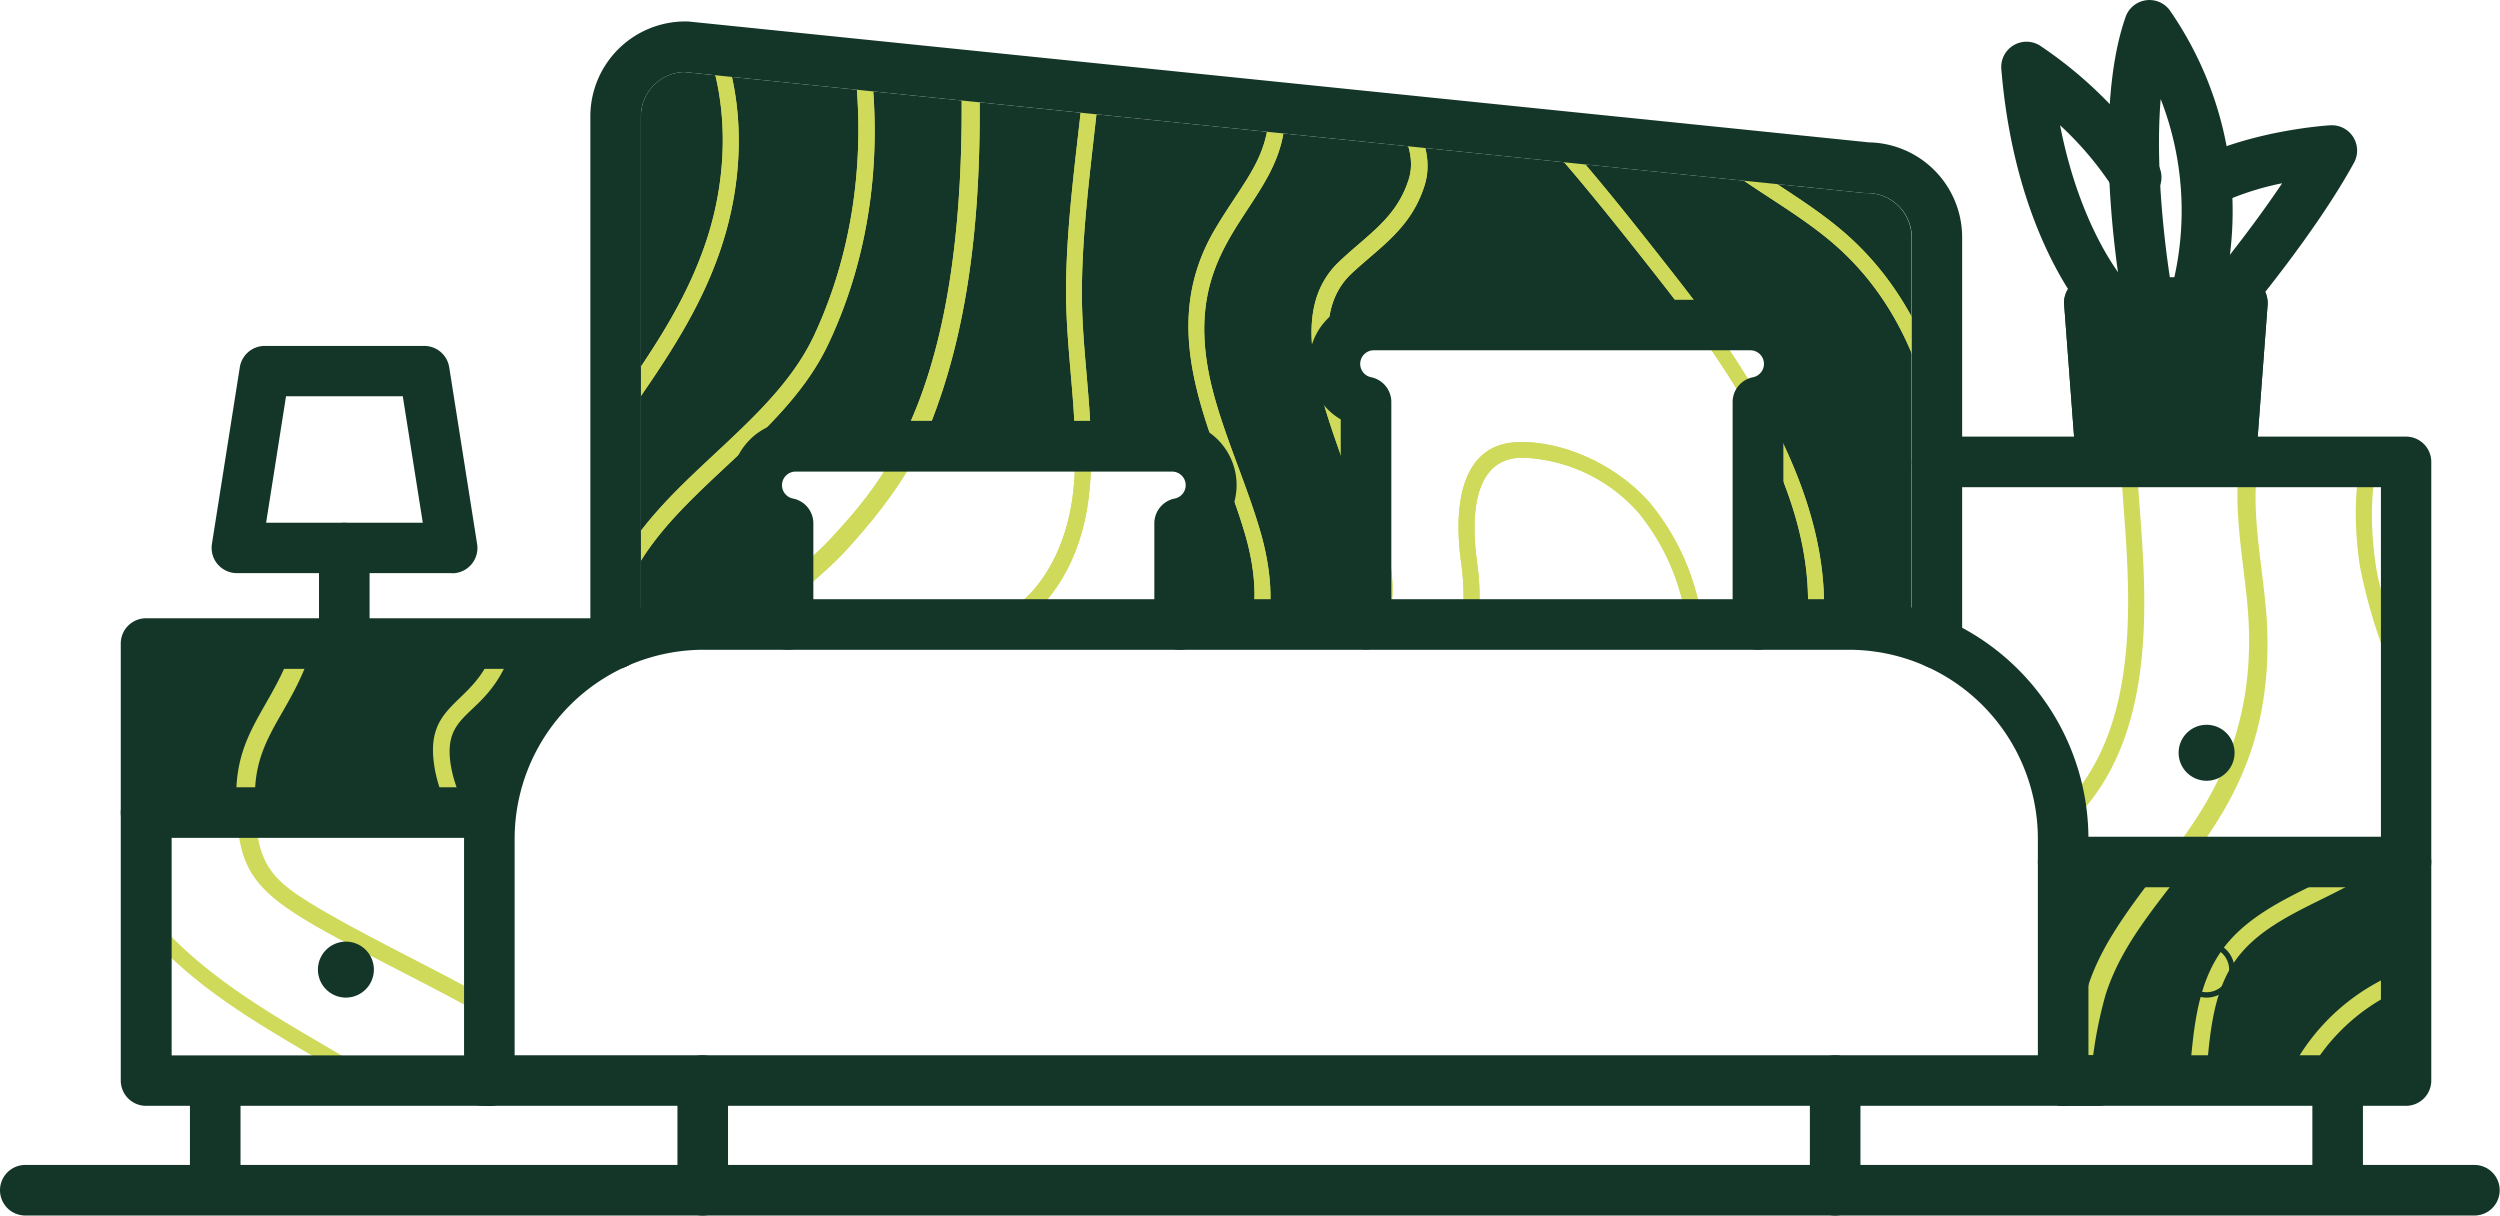 <svg xmlns="http://www.w3.org/2000/svg" xmlns:xlink="http://www.w3.org/1999/xlink" viewBox="0 0 325.23 158.13"><defs><clipPath id="a"><polygon points="17.78 101.38 18.63 139.98 313.86 140.4 312.59 60.23 254.05 58.11 248.11 83.14 264.66 93.74 267.63 141.25 233.69 139.13 64.01 139.98 65.29 99.26 17.78 101.38" style="fill:none"/></clipPath><clipPath id="b"><polygon points="268.4 112.14 313.03 112.14 313.03 140.57 276.68 139.63 267.4 137.57 268.4 112.14" style="fill:none"/></clipPath><clipPath id="c"><polygon points="67.94 95.27 63.81 106.28 17.05 104.9 17.05 84.27 78.6 84.27 67.94 95.27" style="fill:none"/></clipPath><clipPath id="d"><path d="M80.1,83.72V15.14a9.06,9.06,0,0,1,9.06-9.06L242.9,21.83A9.06,9.06,0,0,1,252,30.89V83.72" style="fill:none"/></clipPath></defs><title>icon-dormitor</title><g style="clip-path:url(#a)"><path d="M262,179.19c-.09.2-.18.4-.25.6a.7.7,0,0,1-.35.38l-.58.27a.92.92,0,0,1-1.22-1.1c1.4-3.94,4.22-6.16,7.49-8.88,6.91-5.71,14.28-12.85,16.63-22.59,1.89-7.83.49-17.36,5.25-24.13,2.92-4.17,7.75-6.54,12-8.63,14.76-7.25,15.56-11.41,9.11-30.54a69.06,69.06,0,0,1-3.09-11c-1.59-10.76.22-21.68,8.77-27.09a.92.92,0,0,1,1.31.58l.13.44a.74.74,0,0,1-.3.84c-7.81,5-9.29,15.35-7.83,25.18,1.42,9.65,11,26,5,34.72-5.66,8.25-17.9,9.09-23.3,16.76-4.42,6.3-3,15.51-5,23.52-2.43,10.09-9.78,17.43-17.62,23.87C265.75,174.41,263.28,176.45,262,179.19Z" style="fill:#cfda5b"/><path d="M209.72-52.84l.75.17a1,1,0,0,1,.69.58c7.41,18,5.24,30.06,41.36,48C258-1.38,263.34,1.13,268.84,2c6,1,11.54-.44,14.68-3.73a26.19,26.19,0,0,0,3.27-4.15A.83.83,0,0,1,288-6.05a.83.83,0,0,1,.17.17l.48.56a.83.83,0,0,1,.11,1A28.35,28.35,0,0,1,285.31,0c-3.6,3.78-9.8,5.39-16.57,4.32C262.87,3.36,257.32.77,251.67-2,214.06-20.7,216.3-34.1,208.9-51.81a.73.73,0,0,1,.34-1A.73.73,0,0,1,209.72-52.84Z" style="fill:#cfda5b"/><path d="M255.72,166.76c11.29-9.31,12.61-12.94,13.86-26.29,1.14-12,2.12-15.57,11.18-27.23,4.47-5.8,12.39-15.09,11.8-31.61-.3-8.61-3.31-18.33.2-26.55,4.13-9.7,8.73-18.32,18.17-22.85a.92.92,0,0,1,1.19.52l.27.65a.74.74,0,0,1-.33,1h0c-8.81,4.23-13.23,12.69-17.11,21.81-3.24,7.58-.34,17,0,25.65.9,25.68-16.2,32.59-21,47.45a54.83,54.83,0,0,0-2,11.74c-1.31,13.86-2.89,18-14.56,27.57l-1.06.88a54.64,54.64,0,0,0-5,4.59,21.4,21.4,0,0,0-3.78,5.38,17.67,17.67,0,0,0-1.22,3.44,18.47,18.47,0,0,0-.35,1.83c-.07.52,0,1.21-.41,1.58a2.58,2.58,0,0,1-.91.28.94.94,0,0,1-1.15-1C244.11,176.64,249.31,172,255.72,166.76Z" style="fill:#cfda5b"/><path d="M132.32,143.3c-4-11.61-13.22-21.33-22.36-30.82C95.26,97.14,93.1,95.09,96.88,83.67c2.34-7.05,7.07-9.08,11.44-13.87,6.42-7.06,17.63-19,16.74-60.25-.31-14.27-2.16-30.46-13.7-40.14a.81.81,0,0,1-.18-1.13l.11-.12.51-.41a.85.85,0,0,1,1.06.06C125-22,127.07-5.19,127.4,9.81c.42,19.11-1.65,33.63-6.49,45.7-2.63,6.53-6.92,11.74-10.77,16-4.47,4.9-8.89,6.7-11,13.15-2.76,8.32-1.81,10.66,3.34,16.6,11.15,12.8,26.42,25,32,41.5a60.89,60.89,0,0,1,3.1,24.48.76.76,0,0,1-1.24.5l-.64-.43a.92.92,0,0,1-.42-.82A58.79,58.79,0,0,0,132.32,143.3Z" style="fill:#cfda5b"/><path d="M295.72,154.06a2.89,2.89,0,0,1-.62,1.13l-.39.43c-.57.63-1.72-.1-1.45-.92,1.45-4.28,1.87-8.37,3.57-12.77a27.42,27.42,0,0,1,14.73-15.24.92.92,0,0,1,1.19,1.17l-.26.58a.69.69,0,0,1-.35.35,25.7,25.7,0,0,0-13.35,14.08C297.42,146.41,296.8,150.3,295.72,154.06Z" style="fill:#cfda5b"/><path d="M114.21,149.67l-.56-.55a1,1,0,0,1-.25-.43c-4.58-17.35-17.32-27.63-26.36-39.91-6.71-9.11-9.87-17.58-9.41-25.18,1.11-18.3,21.45-25.4,28.27-39.95,11-23.51,4.77-51.51-6.16-63.43a.81.81,0,0,1,0-1.09l.27-.29a.85.85,0,0,1,1.2,0l0,0c11.49,12.55,18.05,41.43,6.62,65.76C100.8,59.75,80.8,66.54,79.75,84c-.8,13.12,10,25.41,17.17,33.8,5.9,6.87,15.25,17.34,18.69,31.26a.78.78,0,0,1-1.4.65Z" style="fill:#cfda5b"/><path d="M72.44,65l-.07-.71a.76.76,0,0,1,.11-.47C80.53,51,88,43,91.9,31.3,95.53,20.3,94.9,7,87-2.63a.84.84,0,0,1-.12-1l.21-.35a.83.83,0,0,1,1.16-.2.83.83,0,0,1,.2.2c8.46,10.15,9.34,24.11,5.41,36.06-4,12.17-12.2,21-19.9,33.37C73.6,66.14,72.52,65.8,72.44,65Z" style="fill:#cfda5b"/><path d="M72.65,39.59c4.8-7.5,8.88-15.8,5.86-25a.79.79,0,0,1,0-.51l.25-.68a.85.85,0,0,1,1.57.16c3.72,10.07-1,19.7-6.34,28-.46.7-1.64.18-1.55-.68a5.19,5.19,0,0,1,.1-1A.72.72,0,0,1,72.65,39.59Z" style="fill:#cfda5b"/><path d="M152.13,176.64l-.41-.2a.92.92,0,0,1-.5-1c5.23-24-7.73-45.15-19.75-61-5.25-6.92-10.72-18.07-8.89-26.7,1.37-6.45,5.74-5.78,9.78-9,3.75-2.94,6.36-8.06,7.17-14.06,1.12-8.41-.78-17.49-.84-26.25-.17-26,12.2-57.3-9.46-80.64a.78.78,0,0,1-.05-1.1.78.78,0,0,1,.18-.15l.39-.2a.89.89,0,0,1,1,.23c22.31,24.17,9.81,56.31,10,82.09.05,8.68,2,17.82.82,26.52-.86,6.45-3.71,12-7.82,15.22-4.41,3.46-8,2.43-9.15,7.94-1.68,8,3.51,18.42,8.47,25,12.33,16.27,25.61,38,20.15,62.83a.76.76,0,0,1-.93.53Z" style="fill:#cfda5b"/><path d="M83.54,148.46c-7.52-9.7-19.4-15.92-31.12-21.95-18.87-9.77-21.58-11-21.68-23-.06-7.43,3.76-10.87,6.35-16.82,3.8-8.75,10.55-23.68-3.62-62.43C28.57,10.86,21.59-3.87,7.54-9.31a.81.81,0,0,1-.53-1,.81.81,0,0,1,.06-.15L7.42-11a.85.85,0,0,1,1-.29c14.8,5.76,22.18,21,27.32,35C42.31,41.69,45,56,44.36,69c-.38,7-2.75,13.35-5,18.6-2.65,6.08-6.25,9.21-6.19,16,.06,8.76,1.73,10.67,8.51,14.67,14.75,8.61,33.12,15.26,43.79,29a60.89,60.89,0,0,1,10.84,22.17.76.76,0,0,1-1,.87l-.75-.2a.92.92,0,0,1-.66-.64A58.79,58.79,0,0,0,83.54,148.46Z" style="fill:#cfda5b"/><path d="M68.48,160.38l-.71-.34a1,1,0,0,1-.37-.33c-9.94-14.94-25.32-20.55-37.84-29.26-9.29-6.46-15-13.45-17-20.79C7.71,92,24.66,78.66,26.43,62.72,29.29,36.9,14.31,12.43.11,4.72a.81.81,0,0,1-.4-1l.11-.42A.85.85,0,0,1,1,2.95L1,3c14.93,8.17,30.47,33.38,27.5,60.1C26.71,79.61,10,92.5,14.6,109.3c3.49,12.68,17.63,20.84,27.17,26.44,7.81,4.6,20,11.48,27.78,23.55A.78.78,0,0,1,68.48,160.38Z" style="fill:#cfda5b"/><path d="M1.59,93.73l-.29-.65a.76.76,0,0,1,0-.48c3.49-14.69,8-24.74,7.83-37C9,44,4.13,31.6-6.43,25.06a.84.84,0,0,1-.42-.86l.08-.39a.83.83,0,0,1,1-.61.83.83,0,0,1,.24.1C5.75,30.2,11.1,43.13,11.24,55.71c.14,12.81-4.72,23.81-8,38a.88.88,0,0,1-1.65,0Z" style="fill:#cfda5b"/><path d="M113.07,173.65l-.45-.06a.92.92,0,0,1-.8-.77c-2.81-24.4-21.9-40.23-38.4-51.36-7.2-4.86-16-13.64-17-22.4-.79-6.55,3.57-7.33,6.36-11.64,2.6-4,3.42-9.69,2.24-15.62-1.65-8.32-6.39-16.3-9.27-24.57-8.55-24.54-7-58.17-35-73.27a.78.78,0,0,1-.39-1,.78.78,0,0,1,.12-.19l.31-.32a.89.89,0,0,1,1-.12C50.73-12,49.28,22.43,57.81,46.77,60.66,55,65.43,63,67.15,71.61c1.27,6.39.36,12.56-2.48,16.93-3.06,4.7-6.77,4.88-6.1,10.47,1,8.07,9.27,16.29,16.07,20.89,16.92,11.41,36.51,27.68,39.37,53a.76.76,0,0,1-.75.77Z" style="fill:#cfda5b"/><path d="M230,188.86a.71.71,0,0,1-.61.8h0l-.41.06a1,1,0,0,1-1-.83c-.65-6.11-.16-8.26,2.77-14,6.51-12.79,8.51-15.26,15-22.63,10.63-12,11.71-15.56,12.59-26.12.35-4.38.73-8.92,2.82-12.76s5.92-6.68,8.64-10C278.41,93,277.08,77,276.22,65.33c-1-13.77-1.14-14.55,2-21.22a33.26,33.26,0,0,0,2.1-5.21c4.09-14.64-5.82-18.73-21.7-21.66-6.57-1.21-12.41-3.87-17.75-6.55-12-6.06-22.53-16.7-32.05-32.53C203.9-30,202.9-40.7,195.67-46.7c-4.57-3.84-10.44-5.28-16.23-7.35-.89-.32-.82-1.58.09-1.59h.18a6.34,6.34,0,0,1,2.19.29c5.22,1.77,10.64,3.41,15,7.11,7.8,6.54,8.92,17.54,13.7,25.54C219.88-7.27,230,3.07,241.66,8.91c5.18,2.6,10.84,5.18,17.13,6.34,8.57,1.58,18.06,3.8,22.28,10,2.53,3.75,3,8.46,1.29,14.39a34.26,34.26,0,0,1-2.2,5.49c-2.93,6.22-2.86,6.6-1.85,20.27.84,11.31,2.35,28.27-6.79,39.36-2.77,3.37-6.43,6-8.46,9.71-3.19,5.84-2,13.53-3.76,20.45-2.69,10.69-11.85,17.74-18,26.06a105.15,105.15,0,0,0-8.68,14.95C229.9,181.3,229.41,183.11,230,188.86Z" style="fill:#cfda5b"/><path d="M218.68,190a.71.71,0,0,1-.64.78h-.47a1,1,0,0,1-1-.87,47.66,47.66,0,0,1,.44-12.22,89.33,89.33,0,0,1,10.67-28c6-10.19,10.28-22.16,15-33.13,10.39-23.94,18.06-65-3.65-84.42-4.06-3.64-9.07-6.4-13.52-9.59-18.94-13.61-28.26-36.29-45.1-51.88-6.4-5.91-21.27-20.92-30.67-19.4C140.51-47.27,159.56-11,161.46-6.4c2.6,6.29,5.41,13.58,5.7,20.38.61,13.32-14.89,16.46-9.26,37.32,1.65,6.11,4.4,12,6.16,18.19,1.12,4,3.09,13.65-3,18.24-5.88,4.46-14.95,1-18.55,8.19-4.45,8.8,5.47,19.91,10.34,27.15a81.74,81.74,0,0,1,12.67,58.44.74.74,0,0,1-.87.58l-.13,0-.41-.16a.93.93,0,0,1-.6-1A79.53,79.53,0,0,0,151.19,124c-5-7.45-15.56-19.27-10.54-29.22,4.11-8.14,13.7-4.72,19.05-8.79,5.18-3.93,3.37-12.66,2.35-16.23C158.55,57.5,149.9,44,157.9,30.1c6.27-10.76,11.64-11.86,1.68-36-2.85-6.86-22.61-43-10.38-45,10.5-1.7,25.12,13.12,32.58,20C198.9-15,208.15,7.6,226.67,20.89c4.53,3.25,9.51,6,13.72,9.76,22.61,20.25,15.09,62,4.29,86.85-1.27,2.94-2.53,6-3.76,9-3.41,8.25-6.93,16.78-11.38,24.37a87.74,87.74,0,0,0-10.46,27.43A45.16,45.16,0,0,0,218.68,190Z" style="fill:#cfda5b"/><path d="M219.44,102.55c1.3-5.46,2.65-11.84,2.27-18.5a31.13,31.13,0,0,0-7-18.54c-4.19-4.86-11-8.08-17-8-7.6.07-8.69,8.12-7.62,15.73,2.47,17.56-11.17,33.88-8.42,54.49a23.41,23.41,0,0,0,2.43,8.21c3.74,7,10.91,8.92,17.1,5.4C214.13,133.94,216.23,116.13,219.44,102.55ZM200,139.5c-5.17,2.94-10.92,1.51-14.08-4.37a21.31,21.31,0,0,1-2.18-7.45c-2.66-19.9,11-36.43,8.42-54.51-.87-6.21-.41-13.57,5.83-13.63a21.07,21.07,0,0,1,15.19,7.19,28.85,28.85,0,0,1,6.47,17.19c.46,8.16-1.71,15.39-3.48,23.59C213.51,119.69,210.52,133.5,200,139.5Z" style="fill:#cfda5b"/><path d="M306.73,21.54a.74.74,0,0,1-.55,1.13c-6.07.58-11.21,1.54-15-1.77-4-3.61-2.9-9.44-1.86-12.6a29.36,29.36,0,0,1,3.18-6.93.84.84,0,0,1,1.37.07l.28.38a.82.82,0,0,1,.07.93C292,6.3,288,15.42,292.48,19.46c2.77,2.49,7.13,1.76,13.09,1.18a1,1,0,0,1,.91.51Z" style="fill:#cfda5b"/><path d="M195.55,121.51c-4-3.8-2.59-9.7-1.44-14.24s2.87-8.15,5.05-10.41a4.85,4.85,0,0,1,6.77-.28c3.64,3.21,2.26,11.63,1.3,15.91-1.08,4.87-2.69,10.79-7.35,10.8A6.22,6.22,0,0,1,195.55,121.51Zm5.39-23c-1.94,2-3.47,5.22-4.56,9.52-.89,3.53-2.42,9.15.78,12a3.35,3.35,0,0,0,4,.51,7.64,7.64,0,0,0,2.27-3.38c1.47-3.42,4.23-15.93,1.17-18.89a2.53,2.53,0,0,0-3.58.14l-.12.14Z" style="fill:#cfda5b"/><path d="M175.31,174.79c-1.46-5.08-.45-10.12-.6-15-.44-14.36-10.8-28.13-12.71-45.71-1.07-9.9,3.58-11.69,6.74-14.5C173.83,95,178.55,84.85,179,77.3c.78-12.06-15.31-33.23-4.81-43.24,3.76-3.58,7.49-5.67,9.08-10.75,2.09-6.66-7.87-13.06-2.9-19.16,5.69-7,15.29,5.67,18.72,9.25,7,7.36,13.33,15.46,19.14,22.88,8.65,11.07,20,27.73,19,44.48a134.67,134.67,0,0,1-13,50.33c-7.5,15.49-15.33,25-17.46,45.9-.63,6.32-3.54,9.51-10,11a17.59,17.59,0,0,1-12.94-2.59A19.12,19.12,0,0,1,175.31,174.79Zm6.8-169.23c-3.91,4.8,5.6,11,3.21,18.58-1.77,5.62-5.83,8-9.54,11.49-9.35,8.91,6.17,29.56,5.35,42-.52,8-5.5,18.72-10.89,23.51-1.63,1.45-3.45,2.55-4.62,4.16-4.81,6.65,2,24.08,5.28,32.42,6.15,15.83,6.12,20,5.8,27.07-.15,3.33-.29,6.47.61,9.6C179.49,182,188.65,187.68,196,186c5.87-1.35,8.21-4.14,8.68-9.82,1.62-19.58,11.15-32.81,17.6-46.14a132.84,132.84,0,0,0,12.86-49.64c1-15.12-8.65-30.41-18.63-43.19-14.42-18.46-15.77-19-20.5-24.34-4.24-4.74-10.44-11.56-13.91-7.3Z" style="fill:#cfda5b"/></g><polygon points="268.4 112.14 313.03 112.14 313.03 140.57 276.68 139.63 267.4 137.57 268.4 112.14" style="fill:#143629"/><g style="clip-path:url(#b)"><path d="M262,179.19c-.09.2-.18.4-.25.6a.7.7,0,0,1-.35.38l-.58.27a.92.92,0,0,1-1.22-1.1c1.4-3.94,4.22-6.16,7.49-8.88,6.91-5.71,14.28-12.85,16.63-22.59,1.89-7.83.49-17.36,5.25-24.13,2.92-4.17,7.75-6.54,12-8.63,14.76-7.25,15.56-11.41,9.11-30.54a69.06,69.06,0,0,1-3.09-11c-1.59-10.76.22-21.68,8.77-27.09a.92.92,0,0,1,1.31.58l.13.44a.74.74,0,0,1-.3.84c-7.81,5-9.29,15.35-7.83,25.18,1.42,9.65,11,26,5,34.72-5.66,8.25-17.9,9.09-23.3,16.76-4.42,6.3-3,15.51-5,23.52-2.43,10.09-9.78,17.43-17.62,23.87C265.75,174.41,263.28,176.45,262,179.19Z" style="fill:#cfda5b"/><path d="M209.72-52.84l.75.17a1,1,0,0,1,.69.58c7.41,18,5.24,30.06,41.36,48C258-1.38,263.34,1.13,268.84,2c6,1,11.54-.44,14.68-3.73a26.19,26.19,0,0,0,3.27-4.15A.83.83,0,0,1,288-6.05a.83.83,0,0,1,.17.17l.48.56a.83.83,0,0,1,.11,1A28.35,28.35,0,0,1,285.31,0c-3.6,3.78-9.8,5.39-16.57,4.32C262.87,3.36,257.32.77,251.67-2,214.06-20.7,216.3-34.1,208.9-51.81a.73.73,0,0,1,.34-1A.73.73,0,0,1,209.72-52.84Z" style="fill:#cfda5b"/><path d="M255.72,166.76c11.29-9.31,12.61-12.94,13.86-26.29,1.14-12,2.12-15.57,11.18-27.23,4.47-5.8,12.39-15.09,11.8-31.61-.3-8.61-3.31-18.33.2-26.55,4.13-9.7,8.73-18.32,18.17-22.85a.92.92,0,0,1,1.19.52l.27.65a.74.74,0,0,1-.33,1h0c-8.81,4.23-13.23,12.69-17.11,21.81-3.24,7.58-.34,17,0,25.65.9,25.68-16.2,32.59-21,47.45a54.83,54.83,0,0,0-2,11.74c-1.31,13.86-2.89,18-14.56,27.57l-1.06.88a54.64,54.64,0,0,0-5,4.59,21.4,21.4,0,0,0-3.78,5.38,17.67,17.67,0,0,0-1.22,3.44,18.47,18.47,0,0,0-.35,1.83c-.07.52,0,1.21-.41,1.58a2.58,2.58,0,0,1-.91.28.94.94,0,0,1-1.15-1C244.11,176.64,249.31,172,255.72,166.76Z" style="fill:#cfda5b"/><path d="M132.32,143.3c-4-11.61-13.22-21.33-22.36-30.82C95.26,97.14,93.1,95.09,96.88,83.67c2.34-7.05,7.07-9.08,11.44-13.87,6.42-7.06,17.63-19,16.74-60.25-.31-14.27-2.16-30.46-13.7-40.14a.81.81,0,0,1-.18-1.13l.11-.12.51-.41a.85.85,0,0,1,1.06.06C125-22,127.07-5.19,127.4,9.81c.42,19.11-1.65,33.63-6.49,45.7-2.63,6.53-6.92,11.74-10.77,16-4.47,4.9-8.89,6.7-11,13.15-2.76,8.32-1.81,10.66,3.34,16.6,11.15,12.8,26.42,25,32,41.5a60.89,60.89,0,0,1,3.1,24.48.76.76,0,0,1-1.24.5l-.64-.43a.92.92,0,0,1-.42-.82A58.79,58.79,0,0,0,132.32,143.3Z" style="fill:#cfda5b"/><path d="M295.72,154.06a2.89,2.89,0,0,1-.62,1.13l-.39.43c-.57.63-1.72-.1-1.45-.92,1.45-4.28,1.87-8.37,3.57-12.77a27.42,27.42,0,0,1,14.73-15.24.92.92,0,0,1,1.19,1.17l-.26.58a.69.69,0,0,1-.35.35,25.7,25.7,0,0,0-13.35,14.08C297.42,146.41,296.8,150.3,295.72,154.06Z" style="fill:#cfda5b"/><path d="M114.21,149.67l-.56-.55a1,1,0,0,1-.25-.43c-4.58-17.35-17.32-27.63-26.36-39.91-6.71-9.11-9.87-17.58-9.41-25.18,1.11-18.3,21.45-25.4,28.27-39.95,11-23.51,4.77-51.51-6.16-63.43a.81.81,0,0,1,0-1.09l.27-.29a.85.85,0,0,1,1.2,0l0,0c11.49,12.55,18.05,41.43,6.62,65.76C100.8,59.75,80.8,66.54,79.75,84c-.8,13.12,10,25.41,17.17,33.8,5.9,6.87,15.25,17.34,18.69,31.26a.78.78,0,0,1-1.4.65Z" style="fill:#cfda5b"/><path d="M72.44,65l-.07-.71a.76.76,0,0,1,.11-.47C80.53,51,88,43,91.9,31.3,95.53,20.3,94.9,7,87-2.63a.84.84,0,0,1-.12-1l.21-.35a.83.83,0,0,1,1.16-.2.83.83,0,0,1,.2.2c8.46,10.15,9.34,24.11,5.41,36.06-4,12.17-12.2,21-19.9,33.37C73.6,66.14,72.52,65.8,72.44,65Z" style="fill:#cfda5b"/><path d="M72.65,39.59c4.8-7.5,8.88-15.8,5.86-25a.79.79,0,0,1,0-.51l.25-.68a.85.85,0,0,1,1.57.16c3.72,10.07-1,19.7-6.34,28-.46.7-1.64.18-1.55-.68a5.19,5.19,0,0,1,.1-1A.72.72,0,0,1,72.65,39.59Z" style="fill:#cfda5b"/><path d="M152.13,176.64l-.41-.2a.92.92,0,0,1-.5-1c5.23-24-7.73-45.15-19.75-61-5.25-6.92-10.72-18.07-8.89-26.7,1.37-6.45,5.74-5.78,9.78-9,3.75-2.94,6.36-8.06,7.17-14.06,1.12-8.41-.78-17.49-.84-26.25-.17-26,12.2-57.3-9.46-80.64a.78.78,0,0,1-.05-1.1.78.78,0,0,1,.18-.15l.39-.2a.89.89,0,0,1,1,.23c22.31,24.17,9.81,56.31,10,82.09.05,8.68,2,17.82.82,26.52-.86,6.45-3.71,12-7.82,15.22-4.41,3.46-8,2.43-9.15,7.94-1.68,8,3.51,18.42,8.47,25,12.33,16.27,25.61,38,20.15,62.83a.76.76,0,0,1-.93.53Z" style="fill:#cfda5b"/><path d="M83.54,148.46c-7.52-9.7-19.4-15.92-31.12-21.95-18.87-9.77-21.58-11-21.68-23-.06-7.43,3.76-10.87,6.35-16.82,3.8-8.75,10.55-23.68-3.62-62.43C28.57,10.86,21.59-3.87,7.54-9.31a.81.81,0,0,1-.53-1,.81.81,0,0,1,.06-.15L7.42-11a.85.85,0,0,1,1-.29c14.8,5.76,22.18,21,27.32,35C42.31,41.69,45,56,44.36,69c-.38,7-2.75,13.35-5,18.6-2.65,6.08-6.25,9.21-6.19,16,.06,8.76,1.73,10.67,8.51,14.67,14.75,8.61,33.12,15.26,43.79,29a60.89,60.89,0,0,1,10.84,22.17.76.76,0,0,1-1,.87l-.75-.2a.92.92,0,0,1-.66-.64A58.79,58.79,0,0,0,83.54,148.46Z" style="fill:#cfda5b"/><path d="M68.48,160.38l-.71-.34a1,1,0,0,1-.37-.33c-9.94-14.94-25.32-20.55-37.84-29.26-9.29-6.46-15-13.45-17-20.79C7.71,92,24.66,78.66,26.43,62.72,29.29,36.9,14.31,12.43.11,4.72a.81.81,0,0,1-.4-1l.11-.42A.85.85,0,0,1,1,2.95L1,3c14.93,8.17,30.47,33.38,27.5,60.1C26.71,79.61,10,92.5,14.6,109.3c3.49,12.68,17.63,20.84,27.17,26.44,7.81,4.6,20,11.48,27.78,23.55A.78.78,0,0,1,68.48,160.38Z" style="fill:#cfda5b"/><path d="M1.59,93.73l-.29-.65a.76.76,0,0,1,0-.48c3.49-14.69,8-24.74,7.83-37C9,44,4.13,31.6-6.43,25.06a.84.84,0,0,1-.42-.86l.08-.39a.83.83,0,0,1,1-.61.83.83,0,0,1,.24.1C5.75,30.2,11.1,43.13,11.24,55.71c.14,12.81-4.72,23.81-8,38a.88.88,0,0,1-1.65,0Z" style="fill:#cfda5b"/><path d="M113.07,173.65l-.45-.06a.92.92,0,0,1-.8-.77c-2.81-24.4-21.9-40.23-38.4-51.36-7.2-4.86-16-13.64-17-22.4-.79-6.55,3.57-7.33,6.36-11.64,2.6-4,3.42-9.69,2.24-15.62-1.65-8.32-6.39-16.3-9.27-24.57-8.55-24.54-7-58.17-35-73.27a.78.78,0,0,1-.39-1,.78.78,0,0,1,.12-.19l.31-.32a.89.89,0,0,1,1-.12C50.73-12,49.28,22.43,57.81,46.77,60.66,55,65.43,63,67.15,71.61c1.27,6.39.36,12.56-2.48,16.93-3.06,4.7-6.77,4.88-6.1,10.47,1,8.07,9.27,16.29,16.07,20.89,16.92,11.41,36.51,27.68,39.37,53a.76.76,0,0,1-.75.77Z" style="fill:#cfda5b"/><path d="M230,188.86a.71.71,0,0,1-.61.8h0l-.41.06a1,1,0,0,1-1-.83c-.65-6.11-.16-8.26,2.77-14,6.51-12.79,8.51-15.26,15-22.63,10.63-12,11.71-15.56,12.59-26.12.35-4.38.73-8.92,2.82-12.76s5.92-6.68,8.64-10C278.41,93,277.08,77,276.22,65.33c-1-13.77-1.14-14.55,2-21.22a33.26,33.26,0,0,0,2.1-5.21c4.09-14.64-5.82-18.73-21.7-21.66-6.57-1.21-12.41-3.87-17.75-6.55-12-6.06-22.53-16.7-32.05-32.53C203.9-30,202.9-40.7,195.67-46.7c-4.57-3.84-10.44-5.28-16.23-7.35-.89-.32-.82-1.58.09-1.59h.18a6.34,6.34,0,0,1,2.19.29c5.22,1.77,10.64,3.41,15,7.11,7.8,6.54,8.92,17.54,13.7,25.54C219.88-7.27,230,3.07,241.66,8.91c5.18,2.6,10.84,5.18,17.13,6.34,8.57,1.58,18.06,3.8,22.28,10,2.53,3.75,3,8.46,1.29,14.39a34.26,34.26,0,0,1-2.2,5.49c-2.93,6.22-2.86,6.6-1.85,20.27.84,11.31,2.35,28.27-6.79,39.36-2.77,3.37-6.43,6-8.46,9.71-3.19,5.84-2,13.53-3.76,20.45-2.69,10.69-11.85,17.74-18,26.06a105.15,105.15,0,0,0-8.68,14.95C229.9,181.3,229.41,183.11,230,188.86Z" style="fill:#cfda5b"/><path d="M218.68,190a.71.71,0,0,1-.64.78h-.47a1,1,0,0,1-1-.87,47.66,47.66,0,0,1,.44-12.22,89.33,89.33,0,0,1,10.67-28c6-10.19,10.28-22.16,15-33.13,10.39-23.94,18.06-65-3.65-84.42-4.06-3.64-9.07-6.4-13.52-9.59-18.94-13.61-28.26-36.29-45.1-51.88-6.4-5.91-21.27-20.92-30.67-19.4C140.51-47.27,159.56-11,161.46-6.4c2.6,6.29,5.41,13.58,5.7,20.38.61,13.32-14.89,16.46-9.26,37.32,1.65,6.11,4.4,12,6.16,18.19,1.12,4,3.09,13.65-3,18.24-5.88,4.46-14.95,1-18.55,8.19-4.45,8.8,5.47,19.91,10.34,27.15a81.74,81.74,0,0,1,12.67,58.44.74.74,0,0,1-.87.58l-.13,0-.41-.16a.93.93,0,0,1-.6-1A79.53,79.53,0,0,0,151.19,124c-5-7.45-15.56-19.27-10.54-29.22,4.11-8.14,13.7-4.72,19.05-8.79,5.18-3.93,3.37-12.66,2.35-16.23C158.55,57.5,149.9,44,157.9,30.1c6.27-10.76,11.64-11.86,1.68-36-2.85-6.86-22.61-43-10.38-45,10.5-1.7,25.12,13.12,32.58,20C198.9-15,208.15,7.6,226.67,20.89c4.53,3.25,9.51,6,13.72,9.76,22.61,20.25,15.09,62,4.29,86.85-1.27,2.94-2.53,6-3.76,9-3.41,8.25-6.93,16.78-11.38,24.37a87.74,87.74,0,0,0-10.46,27.43A45.16,45.16,0,0,0,218.68,190Z" style="fill:#cfda5b"/><path d="M219.44,102.55c1.3-5.46,2.65-11.84,2.27-18.5a31.13,31.13,0,0,0-7-18.54c-4.19-4.86-11-8.08-17-8-7.6.07-8.69,8.12-7.62,15.73,2.47,17.56-11.17,33.88-8.42,54.49a23.41,23.41,0,0,0,2.43,8.21c3.74,7,10.91,8.92,17.1,5.4C214.13,133.94,216.23,116.13,219.44,102.55ZM200,139.5c-5.17,2.94-10.92,1.51-14.08-4.37a21.31,21.31,0,0,1-2.18-7.45c-2.66-19.9,11-36.43,8.42-54.51-.87-6.21-.41-13.57,5.83-13.63a21.07,21.07,0,0,1,15.19,7.19,28.85,28.85,0,0,1,6.47,17.19c.46,8.16-1.71,15.39-3.48,23.59C213.51,119.69,210.52,133.5,200,139.5Z" style="fill:#cfda5b"/><path d="M306.73,21.54a.74.74,0,0,1-.55,1.13c-6.07.58-11.21,1.54-15-1.77-4-3.61-2.9-9.44-1.86-12.6a29.36,29.36,0,0,1,3.18-6.93.84.84,0,0,1,1.37.07l.28.38a.82.82,0,0,1,.07.93C292,6.3,288,15.42,292.48,19.46c2.77,2.49,7.13,1.76,13.09,1.18a1,1,0,0,1,.91.51Z" style="fill:#cfda5b"/><path d="M195.55,121.51c-4-3.8-2.59-9.7-1.44-14.24s2.87-8.15,5.05-10.41a4.85,4.85,0,0,1,6.77-.28c3.64,3.21,2.26,11.63,1.3,15.91-1.08,4.87-2.69,10.79-7.35,10.8A6.22,6.22,0,0,1,195.55,121.51Zm5.39-23c-1.94,2-3.47,5.22-4.56,9.52-.89,3.53-2.42,9.15.78,12a3.35,3.35,0,0,0,4,.51,7.64,7.64,0,0,0,2.27-3.38c1.47-3.42,4.23-15.93,1.17-18.89a2.53,2.53,0,0,0-3.58.14l-.12.14Z" style="fill:#cfda5b"/><path d="M175.31,174.79c-1.46-5.08-.45-10.12-.6-15-.44-14.36-10.8-28.13-12.71-45.71-1.07-9.9,3.58-11.69,6.74-14.5C173.83,95,178.55,84.85,179,77.3c.78-12.06-15.31-33.23-4.81-43.24,3.76-3.58,7.49-5.67,9.08-10.75,2.09-6.66-7.87-13.06-2.9-19.16,5.69-7,15.29,5.67,18.72,9.25,7,7.36,13.33,15.46,19.14,22.88,8.65,11.07,20,27.73,19,44.48a134.67,134.67,0,0,1-13,50.33c-7.5,15.49-15.33,25-17.46,45.9-.63,6.32-3.54,9.51-10,11a17.59,17.59,0,0,1-12.94-2.59A19.12,19.12,0,0,1,175.31,174.79Zm6.8-169.23c-3.91,4.8,5.6,11,3.21,18.58-1.77,5.62-5.83,8-9.54,11.49-9.35,8.91,6.17,29.56,5.35,42-.52,8-5.5,18.72-10.89,23.51-1.63,1.45-3.45,2.55-4.62,4.16-4.81,6.65,2,24.08,5.28,32.42,6.15,15.83,6.12,20,5.8,27.07-.15,3.33-.29,6.47.61,9.6C179.49,182,188.65,187.68,196,186c5.87-1.35,8.21-4.14,8.68-9.82,1.62-19.58,11.15-32.81,17.6-46.14a132.84,132.84,0,0,0,12.86-49.64c1-15.12-8.65-30.41-18.63-43.19-14.42-18.46-15.77-19-20.5-24.34-4.24-4.74-10.44-11.56-13.91-7.3Z" style="fill:#cfda5b"/></g><polygon points="67.94 95.27 63.81 106.28 17.05 104.9 17.05 84.27 78.6 84.27 67.94 95.27" style="fill:#143629"/><g style="clip-path:url(#c)"><path d="M262,179.19c-.09.2-.18.4-.25.6a.7.7,0,0,1-.35.38l-.58.27a.92.92,0,0,1-1.22-1.1c1.4-3.94,4.22-6.16,7.49-8.88,6.91-5.71,14.28-12.85,16.63-22.59,1.89-7.83.49-17.36,5.25-24.13,2.92-4.17,7.75-6.54,12-8.63,14.76-7.25,15.56-11.41,9.11-30.54a69.06,69.06,0,0,1-3.09-11c-1.59-10.76.22-21.68,8.77-27.09a.92.92,0,0,1,1.31.58l.13.44a.74.74,0,0,1-.3.84c-7.81,5-9.29,15.35-7.83,25.18,1.42,9.65,11,26,5,34.72-5.66,8.25-17.9,9.09-23.3,16.76-4.42,6.3-3,15.51-5,23.52-2.43,10.09-9.78,17.43-17.62,23.87C265.75,174.41,263.28,176.45,262,179.19Z" style="fill:#cfda5b"/><path d="M209.72-52.84l.75.17a1,1,0,0,1,.69.58c7.41,18,5.24,30.06,41.36,48C258-1.38,263.34,1.13,268.84,2c6,1,11.54-.44,14.68-3.73a26.19,26.19,0,0,0,3.27-4.15A.83.83,0,0,1,288-6.05a.83.83,0,0,1,.17.17l.48.56a.83.83,0,0,1,.11,1A28.35,28.35,0,0,1,285.31,0c-3.6,3.78-9.8,5.39-16.57,4.32C262.87,3.36,257.32.77,251.67-2,214.06-20.7,216.3-34.1,208.9-51.81a.73.73,0,0,1,.34-1A.73.73,0,0,1,209.72-52.84Z" style="fill:#cfda5b"/><path d="M255.72,166.76c11.29-9.31,12.61-12.94,13.86-26.29,1.14-12,2.12-15.57,11.18-27.23,4.47-5.8,12.39-15.09,11.8-31.61-.3-8.61-3.31-18.33.2-26.55,4.13-9.7,8.73-18.32,18.17-22.85a.92.92,0,0,1,1.19.52l.27.65a.74.74,0,0,1-.33,1h0c-8.81,4.23-13.23,12.69-17.11,21.81-3.24,7.58-.34,17,0,25.65.9,25.68-16.2,32.59-21,47.45a54.83,54.83,0,0,0-2,11.74c-1.31,13.86-2.89,18-14.56,27.57l-1.06.88a54.64,54.64,0,0,0-5,4.59,21.4,21.4,0,0,0-3.78,5.38,17.67,17.67,0,0,0-1.22,3.44,18.47,18.47,0,0,0-.35,1.83c-.07.52,0,1.21-.41,1.58a2.58,2.58,0,0,1-.91.28.94.94,0,0,1-1.15-1C244.11,176.64,249.31,172,255.72,166.76Z" style="fill:#cfda5b"/><path d="M132.32,143.3c-4-11.61-13.22-21.33-22.36-30.82C95.26,97.14,93.1,95.09,96.88,83.67c2.34-7.05,7.07-9.08,11.44-13.87,6.42-7.06,17.63-19,16.74-60.25-.31-14.27-2.16-30.46-13.7-40.14a.81.81,0,0,1-.18-1.13l.11-.12.51-.41a.85.85,0,0,1,1.06.06C125-22,127.07-5.19,127.4,9.81c.42,19.11-1.65,33.63-6.49,45.7-2.63,6.53-6.92,11.74-10.77,16-4.47,4.9-8.89,6.7-11,13.15-2.76,8.32-1.81,10.66,3.34,16.6,11.15,12.8,26.42,25,32,41.5a60.89,60.89,0,0,1,3.1,24.48.76.76,0,0,1-1.24.5l-.64-.43a.92.92,0,0,1-.42-.82A58.79,58.79,0,0,0,132.32,143.3Z" style="fill:#cfda5b"/><path d="M295.72,154.06a2.89,2.89,0,0,1-.62,1.13l-.39.43c-.57.63-1.72-.1-1.45-.92,1.45-4.28,1.87-8.37,3.57-12.77a27.42,27.42,0,0,1,14.73-15.24.92.92,0,0,1,1.19,1.17l-.26.58a.69.69,0,0,1-.35.35,25.7,25.7,0,0,0-13.35,14.08C297.42,146.41,296.8,150.3,295.72,154.06Z" style="fill:#cfda5b"/><path d="M114.21,149.67l-.56-.55a1,1,0,0,1-.25-.43c-4.58-17.35-17.32-27.63-26.36-39.91-6.71-9.11-9.87-17.58-9.41-25.18,1.11-18.3,21.45-25.4,28.27-39.95,11-23.51,4.77-51.51-6.16-63.43a.81.81,0,0,1,0-1.09l.27-.29a.85.85,0,0,1,1.2,0l0,0c11.49,12.55,18.05,41.43,6.62,65.76C100.8,59.75,80.8,66.54,79.75,84c-.8,13.12,10,25.41,17.17,33.8,5.9,6.87,15.25,17.34,18.69,31.26a.78.78,0,0,1-1.4.65Z" style="fill:#cfda5b"/><path d="M72.44,65l-.07-.71a.76.76,0,0,1,.11-.47C80.53,51,88,43,91.9,31.3,95.53,20.3,94.9,7,87-2.63a.84.84,0,0,1-.12-1l.21-.35a.83.83,0,0,1,1.16-.2.83.83,0,0,1,.2.2c8.46,10.15,9.34,24.11,5.41,36.06-4,12.17-12.2,21-19.9,33.37C73.6,66.14,72.52,65.8,72.44,65Z" style="fill:#cfda5b"/><path d="M72.65,39.59c4.8-7.5,8.88-15.8,5.86-25a.79.79,0,0,1,0-.51l.25-.68a.85.85,0,0,1,1.57.16c3.72,10.07-1,19.7-6.34,28-.46.7-1.64.18-1.55-.68a5.19,5.19,0,0,1,.1-1A.72.72,0,0,1,72.65,39.59Z" style="fill:#cfda5b"/><path d="M152.13,176.64l-.41-.2a.92.92,0,0,1-.5-1c5.23-24-7.73-45.15-19.75-61-5.25-6.92-10.72-18.07-8.89-26.7,1.37-6.45,5.74-5.78,9.78-9,3.75-2.94,6.36-8.06,7.17-14.06,1.12-8.41-.78-17.49-.84-26.25-.17-26,12.2-57.3-9.46-80.64a.78.78,0,0,1-.05-1.1.78.78,0,0,1,.18-.15l.39-.2a.89.89,0,0,1,1,.23c22.31,24.17,9.81,56.31,10,82.09.05,8.68,2,17.82.82,26.52-.86,6.45-3.71,12-7.82,15.22-4.41,3.46-8,2.43-9.15,7.94-1.68,8,3.51,18.42,8.47,25,12.33,16.27,25.61,38,20.15,62.83a.76.76,0,0,1-.93.53Z" style="fill:#cfda5b"/><path d="M83.54,148.46c-7.52-9.7-19.4-15.92-31.12-21.95-18.87-9.77-21.58-11-21.68-23-.06-7.43,3.76-10.87,6.35-16.82,3.8-8.75,10.55-23.68-3.62-62.43C28.57,10.86,21.59-3.87,7.54-9.31a.81.81,0,0,1-.53-1,.81.81,0,0,1,.06-.15L7.42-11a.85.85,0,0,1,1-.29c14.8,5.76,22.18,21,27.32,35C42.31,41.69,45,56,44.36,69c-.38,7-2.75,13.35-5,18.6-2.65,6.08-6.25,9.21-6.19,16,.06,8.76,1.73,10.67,8.51,14.67,14.75,8.61,33.12,15.26,43.79,29a60.89,60.89,0,0,1,10.84,22.17.76.76,0,0,1-1,.87l-.75-.2a.92.92,0,0,1-.66-.64A58.79,58.79,0,0,0,83.54,148.46Z" style="fill:#cfda5b"/><path d="M68.48,160.38l-.71-.34a1,1,0,0,1-.37-.33c-9.94-14.94-25.32-20.55-37.84-29.26-9.29-6.46-15-13.45-17-20.79C7.71,92,24.66,78.66,26.43,62.72,29.29,36.9,14.31,12.43.11,4.72a.81.81,0,0,1-.4-1l.11-.42A.85.85,0,0,1,1,2.95L1,3c14.93,8.17,30.47,33.38,27.5,60.1C26.71,79.61,10,92.5,14.6,109.3c3.49,12.68,17.63,20.84,27.17,26.44,7.81,4.6,20,11.48,27.78,23.55A.78.78,0,0,1,68.48,160.38Z" style="fill:#cfda5b"/><path d="M1.59,93.73l-.29-.65a.76.76,0,0,1,0-.48c3.49-14.69,8-24.74,7.83-37C9,44,4.13,31.6-6.43,25.06a.84.84,0,0,1-.42-.86l.08-.39a.83.83,0,0,1,1-.61.83.83,0,0,1,.24.1C5.75,30.2,11.1,43.13,11.24,55.71c.14,12.81-4.72,23.81-8,38a.88.88,0,0,1-1.65,0Z" style="fill:#cfda5b"/><path d="M113.07,173.65l-.45-.06a.92.92,0,0,1-.8-.77c-2.81-24.4-21.9-40.23-38.4-51.36-7.2-4.86-16-13.64-17-22.4-.79-6.55,3.57-7.33,6.36-11.64,2.6-4,3.42-9.69,2.24-15.62-1.65-8.32-6.39-16.3-9.27-24.57-8.55-24.54-7-58.17-35-73.27a.78.78,0,0,1-.39-1,.78.78,0,0,1,.12-.19l.31-.32a.89.89,0,0,1,1-.12C50.73-12,49.28,22.43,57.81,46.77,60.66,55,65.43,63,67.15,71.61c1.27,6.39.36,12.56-2.48,16.93-3.06,4.7-6.77,4.88-6.1,10.47,1,8.07,9.27,16.29,16.07,20.89,16.92,11.41,36.51,27.68,39.37,53a.76.76,0,0,1-.75.77Z" style="fill:#cfda5b"/><path d="M230,188.86a.71.71,0,0,1-.61.8h0l-.41.06a1,1,0,0,1-1-.83c-.65-6.11-.16-8.26,2.77-14,6.51-12.79,8.51-15.26,15-22.63,10.63-12,11.71-15.56,12.59-26.12.35-4.38.73-8.92,2.82-12.76s5.92-6.68,8.64-10C278.41,93,277.08,77,276.22,65.33c-1-13.77-1.14-14.55,2-21.22a33.26,33.26,0,0,0,2.1-5.21c4.09-14.64-5.82-18.73-21.7-21.66-6.57-1.21-12.41-3.87-17.75-6.55-12-6.06-22.53-16.7-32.05-32.53C203.9-30,202.9-40.7,195.67-46.7c-4.57-3.84-10.44-5.28-16.23-7.35-.89-.32-.82-1.58.09-1.59h.18a6.34,6.34,0,0,1,2.19.29c5.22,1.77,10.64,3.41,15,7.11,7.8,6.54,8.92,17.54,13.7,25.54C219.88-7.27,230,3.07,241.66,8.91c5.18,2.6,10.84,5.18,17.13,6.34,8.57,1.58,18.06,3.8,22.28,10,2.53,3.75,3,8.46,1.29,14.39a34.26,34.26,0,0,1-2.2,5.49c-2.93,6.22-2.86,6.6-1.85,20.27.84,11.31,2.35,28.27-6.79,39.36-2.77,3.37-6.43,6-8.46,9.71-3.19,5.84-2,13.53-3.76,20.45-2.69,10.69-11.85,17.74-18,26.06a105.15,105.15,0,0,0-8.68,14.95C229.9,181.3,229.41,183.11,230,188.86Z" style="fill:#cfda5b"/><path d="M218.68,190a.71.71,0,0,1-.64.78h-.47a1,1,0,0,1-1-.87,47.66,47.66,0,0,1,.44-12.22,89.33,89.33,0,0,1,10.67-28c6-10.19,10.28-22.16,15-33.13,10.39-23.94,18.06-65-3.65-84.42-4.06-3.64-9.07-6.4-13.52-9.59-18.94-13.61-28.26-36.29-45.1-51.88-6.4-5.91-21.27-20.92-30.67-19.4C140.51-47.27,159.56-11,161.46-6.4c2.6,6.29,5.41,13.58,5.7,20.38.61,13.32-14.89,16.46-9.26,37.32,1.65,6.11,4.4,12,6.16,18.19,1.12,4,3.09,13.65-3,18.24-5.88,4.46-14.95,1-18.55,8.19-4.45,8.8,5.47,19.91,10.34,27.15a81.74,81.74,0,0,1,12.67,58.44.74.74,0,0,1-.87.58l-.13,0-.41-.16a.93.93,0,0,1-.6-1A79.53,79.53,0,0,0,151.19,124c-5-7.45-15.56-19.27-10.54-29.22,4.11-8.14,13.7-4.72,19.05-8.79,5.18-3.93,3.37-12.66,2.35-16.23C158.55,57.5,149.9,44,157.9,30.1c6.27-10.76,11.64-11.86,1.68-36-2.85-6.86-22.61-43-10.38-45,10.5-1.7,25.12,13.12,32.58,20C198.9-15,208.15,7.6,226.67,20.89c4.53,3.25,9.51,6,13.72,9.76,22.61,20.25,15.09,62,4.29,86.85-1.27,2.94-2.53,6-3.76,9-3.41,8.25-6.93,16.78-11.38,24.37a87.74,87.74,0,0,0-10.46,27.43A45.16,45.16,0,0,0,218.68,190Z" style="fill:#cfda5b"/><path d="M219.44,102.55c1.3-5.46,2.65-11.84,2.27-18.5a31.13,31.13,0,0,0-7-18.54c-4.19-4.86-11-8.08-17-8-7.6.07-8.69,8.12-7.62,15.73,2.47,17.56-11.17,33.88-8.42,54.49a23.41,23.41,0,0,0,2.43,8.21c3.74,7,10.91,8.92,17.1,5.4C214.13,133.94,216.23,116.13,219.44,102.55ZM200,139.5c-5.17,2.94-10.92,1.51-14.08-4.37a21.31,21.31,0,0,1-2.18-7.45c-2.66-19.9,11-36.43,8.42-54.51-.87-6.21-.41-13.57,5.83-13.63a21.07,21.07,0,0,1,15.19,7.19,28.85,28.85,0,0,1,6.47,17.19c.46,8.16-1.71,15.39-3.48,23.59C213.51,119.69,210.52,133.5,200,139.5Z" style="fill:#cfda5b"/><path d="M306.73,21.54a.74.74,0,0,1-.55,1.13c-6.07.58-11.21,1.54-15-1.77-4-3.61-2.9-9.44-1.86-12.6a29.36,29.36,0,0,1,3.18-6.93.84.84,0,0,1,1.37.07l.28.38a.82.82,0,0,1,.07.93C292,6.3,288,15.42,292.48,19.46c2.77,2.49,7.13,1.76,13.09,1.18a1,1,0,0,1,.91.51Z" style="fill:#cfda5b"/><path d="M195.55,121.51c-4-3.8-2.59-9.7-1.44-14.24s2.87-8.15,5.05-10.41a4.85,4.85,0,0,1,6.77-.28c3.64,3.21,2.26,11.63,1.3,15.91-1.08,4.87-2.69,10.79-7.35,10.8A6.22,6.22,0,0,1,195.55,121.51Zm5.39-23c-1.94,2-3.47,5.22-4.56,9.52-.89,3.53-2.42,9.15.78,12a3.35,3.35,0,0,0,4,.51,7.64,7.64,0,0,0,2.27-3.38c1.47-3.42,4.23-15.93,1.17-18.89a2.53,2.53,0,0,0-3.58.14l-.12.14Z" style="fill:#cfda5b"/><path d="M175.31,174.79c-1.46-5.08-.45-10.12-.6-15-.44-14.36-10.8-28.13-12.71-45.71-1.07-9.9,3.58-11.69,6.74-14.5C173.83,95,178.55,84.85,179,77.3c.78-12.06-15.31-33.23-4.81-43.24,3.76-3.58,7.49-5.67,9.08-10.75,2.09-6.66-7.87-13.06-2.9-19.16,5.69-7,15.29,5.67,18.72,9.25,7,7.36,13.33,15.46,19.14,22.88,8.65,11.07,20,27.73,19,44.48a134.67,134.67,0,0,1-13,50.33c-7.5,15.49-15.33,25-17.46,45.9-.63,6.32-3.54,9.51-10,11a17.59,17.59,0,0,1-12.94-2.59A19.12,19.12,0,0,1,175.31,174.79Zm6.8-169.23c-3.91,4.8,5.6,11,3.21,18.58-1.77,5.62-5.83,8-9.54,11.49-9.35,8.91,6.17,29.56,5.35,42-.52,8-5.5,18.72-10.89,23.51-1.63,1.45-3.45,2.55-4.62,4.16-4.81,6.65,2,24.08,5.28,32.42,6.15,15.83,6.12,20,5.8,27.07-.15,3.33-.29,6.47.61,9.6C179.49,182,188.65,187.68,196,186c5.87-1.35,8.21-4.14,8.68-9.82,1.62-19.58,11.15-32.81,17.6-46.14a132.84,132.84,0,0,0,12.86-49.64c1-15.12-8.65-30.41-18.63-43.19-14.42-18.46-15.77-19-20.5-24.34-4.24-4.74-10.44-11.56-13.91-7.3Z" style="fill:#cfda5b"/></g><path d="M242.9,25.12h-.34L89,9.37a5.78,5.78,0,0,0-5.62,5.77V83.72H248.68V30.89A5.78,5.78,0,0,0,242.9,25.12Zm-89.45,43V81.27H102.52V68.08a5.06,5.06,0,0,1,.94-10h49.07a5.06,5.06,0,0,1,.94,10ZM228.69,52.3V81.2H177.75V52.3a5.06,5.06,0,0,1,.94-10h49.07a5.06,5.06,0,0,1,.94,10Z" style="fill:#143629"/><g style="clip-path:url(#d)"><path d="M262,179.19c-.09.2-.18.4-.25.6a.7.7,0,0,1-.35.38l-.58.27a.92.92,0,0,1-1.22-1.1c1.4-3.94,4.22-6.16,7.49-8.88,6.91-5.71,14.28-12.85,16.63-22.59,1.89-7.83.49-17.36,5.25-24.13,2.92-4.17,7.75-6.54,12-8.63,14.76-7.25,15.56-11.41,9.11-30.54a69.06,69.06,0,0,1-3.09-11c-1.59-10.76.22-21.68,8.77-27.09a.92.92,0,0,1,1.31.58l.13.44a.74.74,0,0,1-.3.84c-7.81,5-9.29,15.35-7.83,25.18,1.42,9.65,11,26,5,34.72-5.66,8.25-17.9,9.09-23.3,16.76-4.42,6.3-3,15.51-5,23.52-2.43,10.09-9.78,17.43-17.62,23.87C265.75,174.41,263.28,176.45,262,179.19Z" style="fill:#cfda5b"/><path d="M209.72-52.84l.75.17a1,1,0,0,1,.69.58c7.41,18,5.24,30.06,41.36,48C258-1.38,263.34,1.13,268.84,2c6,1,11.54-.44,14.68-3.73a26.19,26.19,0,0,0,3.27-4.15A.83.83,0,0,1,288-6.05a.83.83,0,0,1,.17.17l.48.56a.83.83,0,0,1,.11,1A28.35,28.35,0,0,1,285.31,0c-3.6,3.78-9.8,5.39-16.57,4.32C262.87,3.36,257.32.77,251.67-2,214.06-20.7,216.3-34.1,208.9-51.81a.73.73,0,0,1,.34-1A.73.73,0,0,1,209.72-52.84Z" style="fill:#cfda5b"/><path d="M255.72,166.76c11.29-9.31,12.61-12.94,13.86-26.29,1.14-12,2.12-15.57,11.18-27.23,4.47-5.8,12.39-15.09,11.8-31.61-.3-8.61-3.31-18.33.2-26.55,4.13-9.7,8.73-18.32,18.17-22.85a.92.92,0,0,1,1.19.52l.27.65a.74.74,0,0,1-.33,1h0c-8.81,4.23-13.23,12.69-17.11,21.81-3.24,7.58-.34,17,0,25.65.9,25.68-16.2,32.59-21,47.45a54.83,54.83,0,0,0-2,11.74c-1.31,13.86-2.89,18-14.56,27.57l-1.06.88a54.64,54.64,0,0,0-5,4.59,21.4,21.4,0,0,0-3.78,5.38,17.67,17.67,0,0,0-1.22,3.44,18.47,18.47,0,0,0-.35,1.83c-.07.52,0,1.21-.41,1.58a2.58,2.58,0,0,1-.91.28.94.94,0,0,1-1.15-1C244.11,176.64,249.31,172,255.72,166.76Z" style="fill:#cfda5b"/><path d="M132.32,143.3c-4-11.61-13.22-21.33-22.36-30.82C95.26,97.14,93.1,95.09,96.88,83.67c2.34-7.05,7.07-9.08,11.44-13.87,6.42-7.06,17.63-19,16.74-60.25-.31-14.27-2.16-30.46-13.7-40.14a.81.81,0,0,1-.18-1.13l.11-.12.51-.41a.85.85,0,0,1,1.06.06C125-22,127.07-5.19,127.4,9.81c.42,19.11-1.65,33.63-6.49,45.7-2.63,6.53-6.92,11.74-10.77,16-4.47,4.9-8.89,6.7-11,13.15-2.76,8.32-1.81,10.66,3.34,16.6,11.15,12.8,26.42,25,32,41.5a60.89,60.89,0,0,1,3.1,24.48.76.76,0,0,1-1.24.5l-.64-.43a.92.92,0,0,1-.42-.82A58.79,58.79,0,0,0,132.32,143.3Z" style="fill:#cfda5b"/><path d="M295.72,154.06a2.89,2.89,0,0,1-.62,1.13l-.39.43c-.57.63-1.72-.1-1.45-.92,1.45-4.28,1.87-8.37,3.57-12.77a27.42,27.42,0,0,1,14.73-15.24.92.92,0,0,1,1.19,1.17l-.26.58a.69.69,0,0,1-.35.35,25.7,25.7,0,0,0-13.35,14.08C297.42,146.41,296.8,150.3,295.72,154.06Z" style="fill:#cfda5b"/><path d="M114.21,149.67l-.56-.55a1,1,0,0,1-.25-.43c-4.58-17.35-17.32-27.63-26.36-39.91-6.71-9.11-9.87-17.58-9.41-25.18,1.11-18.3,21.45-25.4,28.27-39.95,11-23.51,4.77-51.51-6.16-63.43a.81.81,0,0,1,0-1.09l.27-.29a.85.85,0,0,1,1.2,0l0,0c11.49,12.55,18.05,41.43,6.62,65.76C100.8,59.75,80.8,66.54,79.75,84c-.8,13.12,10,25.41,17.17,33.8,5.9,6.87,15.25,17.34,18.69,31.26a.78.78,0,0,1-1.4.65Z" style="fill:#cfda5b"/><path d="M72.44,65l-.07-.71a.76.76,0,0,1,.11-.47C80.53,51,88,43,91.9,31.3,95.53,20.3,94.9,7,87-2.63a.84.84,0,0,1-.12-1l.21-.35a.83.83,0,0,1,1.16-.2.83.83,0,0,1,.2.2c8.46,10.15,9.34,24.11,5.41,36.06-4,12.17-12.2,21-19.9,33.37C73.6,66.14,72.52,65.8,72.44,65Z" style="fill:#cfda5b"/><path d="M72.65,39.59c4.8-7.5,8.88-15.8,5.86-25a.79.79,0,0,1,0-.51l.25-.68a.85.85,0,0,1,1.57.16c3.72,10.07-1,19.7-6.34,28-.46.7-1.64.18-1.55-.68a5.19,5.19,0,0,1,.1-1A.72.72,0,0,1,72.65,39.59Z" style="fill:#cfda5b"/><path d="M152.13,176.64l-.41-.2a.92.92,0,0,1-.5-1c5.23-24-7.73-45.15-19.75-61-5.25-6.92-10.72-18.07-8.89-26.7,1.37-6.45,5.74-5.78,9.78-9,3.75-2.94,6.36-8.06,7.17-14.06,1.12-8.41-.78-17.49-.84-26.25-.17-26,12.2-57.3-9.46-80.64a.78.78,0,0,1-.05-1.1.78.78,0,0,1,.18-.15l.39-.2a.89.89,0,0,1,1,.23c22.31,24.17,9.81,56.31,10,82.09.05,8.68,2,17.82.82,26.52-.86,6.45-3.71,12-7.82,15.22-4.41,3.46-8,2.43-9.15,7.94-1.68,8,3.51,18.42,8.47,25,12.33,16.27,25.61,38,20.15,62.83a.76.76,0,0,1-.93.53Z" style="fill:#cfda5b"/><path d="M83.54,148.46c-7.52-9.7-19.4-15.92-31.12-21.95-18.87-9.77-21.58-11-21.68-23-.06-7.43,3.76-10.87,6.35-16.82,3.8-8.75,10.55-23.68-3.62-62.43C28.57,10.86,21.59-3.87,7.54-9.31a.81.81,0,0,1-.53-1,.81.81,0,0,1,.06-.15L7.42-11a.85.85,0,0,1,1-.29c14.8,5.76,22.18,21,27.32,35C42.31,41.69,45,56,44.36,69c-.38,7-2.75,13.35-5,18.6-2.65,6.08-6.25,9.21-6.19,16,.06,8.76,1.73,10.67,8.51,14.67,14.75,8.61,33.12,15.26,43.79,29a60.89,60.89,0,0,1,10.84,22.17.76.76,0,0,1-1,.87l-.75-.2a.92.92,0,0,1-.66-.64A58.79,58.79,0,0,0,83.54,148.46Z" style="fill:#cfda5b"/><path d="M68.48,160.38l-.71-.34a1,1,0,0,1-.37-.33c-9.94-14.94-25.32-20.55-37.84-29.26-9.29-6.46-15-13.45-17-20.79C7.71,92,24.66,78.66,26.43,62.72,29.29,36.9,14.31,12.43.11,4.72a.81.81,0,0,1-.4-1l.11-.42A.85.85,0,0,1,1,2.95L1,3c14.93,8.17,30.47,33.38,27.5,60.1C26.71,79.61,10,92.5,14.6,109.3c3.49,12.68,17.63,20.84,27.17,26.44,7.81,4.6,20,11.48,27.78,23.55A.78.78,0,0,1,68.48,160.38Z" style="fill:#cfda5b"/><path d="M1.59,93.73l-.29-.65a.76.76,0,0,1,0-.48c3.49-14.69,8-24.74,7.83-37C9,44,4.13,31.6-6.43,25.06a.84.84,0,0,1-.42-.86l.08-.39a.83.83,0,0,1,1-.61.83.83,0,0,1,.24.1C5.75,30.2,11.1,43.13,11.24,55.71c.14,12.81-4.72,23.81-8,38a.88.88,0,0,1-1.65,0Z" style="fill:#cfda5b"/><path d="M113.07,173.65l-.45-.06a.92.92,0,0,1-.8-.77c-2.81-24.4-21.9-40.23-38.4-51.36-7.2-4.86-16-13.64-17-22.4-.79-6.55,3.57-7.33,6.36-11.64,2.6-4,3.42-9.69,2.24-15.62-1.65-8.32-6.39-16.3-9.27-24.57-8.55-24.54-7-58.17-35-73.27a.78.78,0,0,1-.39-1,.78.78,0,0,1,.12-.19l.31-.32a.89.89,0,0,1,1-.12C50.73-12,49.28,22.43,57.81,46.77,60.66,55,65.43,63,67.15,71.61c1.27,6.39.36,12.56-2.48,16.93-3.06,4.7-6.77,4.88-6.1,10.47,1,8.07,9.27,16.29,16.07,20.89,16.92,11.41,36.51,27.68,39.37,53a.76.76,0,0,1-.75.77Z" style="fill:#cfda5b"/><path d="M230,188.86a.71.71,0,0,1-.61.8h0l-.41.06a1,1,0,0,1-1-.83c-.65-6.11-.16-8.26,2.77-14,6.51-12.79,8.51-15.26,15-22.63,10.63-12,11.71-15.56,12.59-26.12.35-4.38.73-8.92,2.82-12.76s5.92-6.68,8.64-10C278.41,93,277.08,77,276.22,65.33c-1-13.77-1.14-14.55,2-21.22a33.26,33.26,0,0,0,2.1-5.21c4.09-14.64-5.82-18.73-21.7-21.66-6.57-1.21-12.41-3.87-17.75-6.55-12-6.06-22.53-16.7-32.05-32.53C203.9-30,202.9-40.7,195.67-46.7c-4.57-3.84-10.44-5.28-16.23-7.35-.89-.32-.82-1.58.09-1.59h.18a6.34,6.34,0,0,1,2.19.29c5.22,1.77,10.64,3.41,15,7.11,7.8,6.54,8.92,17.54,13.7,25.54C219.88-7.27,230,3.07,241.66,8.91c5.18,2.6,10.84,5.18,17.13,6.34,8.57,1.58,18.06,3.8,22.28,10,2.53,3.75,3,8.46,1.29,14.39a34.26,34.26,0,0,1-2.2,5.49c-2.93,6.22-2.86,6.6-1.85,20.27.84,11.31,2.35,28.27-6.79,39.36-2.77,3.37-6.43,6-8.46,9.71-3.19,5.84-2,13.53-3.76,20.45-2.69,10.69-11.85,17.74-18,26.06a105.15,105.15,0,0,0-8.68,14.95C229.9,181.3,229.41,183.11,230,188.86Z" style="fill:#cfda5b"/><path d="M218.68,190a.71.71,0,0,1-.64.78h-.47a1,1,0,0,1-1-.87,47.66,47.66,0,0,1,.44-12.22,89.33,89.33,0,0,1,10.67-28c6-10.19,10.28-22.16,15-33.13,10.39-23.94,18.06-65-3.65-84.42-4.06-3.64-9.07-6.4-13.52-9.59-18.94-13.61-28.26-36.29-45.1-51.88-6.4-5.91-21.27-20.92-30.67-19.4C140.51-47.27,159.56-11,161.46-6.4c2.6,6.29,5.41,13.58,5.7,20.38.61,13.32-14.89,16.46-9.26,37.32,1.65,6.11,4.4,12,6.16,18.19,1.12,4,3.09,13.65-3,18.24-5.88,4.46-14.95,1-18.55,8.19-4.45,8.8,5.47,19.91,10.34,27.15a81.74,81.74,0,0,1,12.67,58.44.74.74,0,0,1-.87.58l-.13,0-.41-.16a.93.93,0,0,1-.6-1A79.53,79.53,0,0,0,151.19,124c-5-7.45-15.56-19.27-10.54-29.22,4.11-8.14,13.7-4.72,19.05-8.79,5.18-3.93,3.37-12.66,2.35-16.23C158.55,57.5,149.9,44,157.9,30.1c6.27-10.76,11.64-11.86,1.68-36-2.85-6.86-22.61-43-10.38-45,10.5-1.7,25.12,13.12,32.58,20C198.9-15,208.15,7.6,226.67,20.89c4.53,3.25,9.51,6,13.72,9.76,22.61,20.25,15.09,62,4.29,86.85-1.27,2.94-2.53,6-3.76,9-3.41,8.25-6.93,16.78-11.38,24.37a87.74,87.74,0,0,0-10.46,27.43A45.16,45.16,0,0,0,218.68,190Z" style="fill:#cfda5b"/><path d="M219.44,102.55c1.3-5.46,2.65-11.84,2.27-18.5a31.13,31.13,0,0,0-7-18.54c-4.19-4.86-11-8.08-17-8-7.6.07-8.69,8.12-7.62,15.73,2.47,17.56-11.17,33.88-8.42,54.49a23.41,23.41,0,0,0,2.43,8.21c3.74,7,10.91,8.92,17.1,5.4C214.13,133.94,216.23,116.13,219.44,102.55ZM200,139.5c-5.17,2.94-10.92,1.51-14.08-4.37a21.31,21.31,0,0,1-2.18-7.45c-2.66-19.9,11-36.43,8.42-54.51-.87-6.21-.41-13.57,5.83-13.63a21.07,21.07,0,0,1,15.19,7.19,28.85,28.85,0,0,1,6.47,17.19c.46,8.16-1.71,15.39-3.48,23.59C213.51,119.69,210.52,133.5,200,139.5Z" style="fill:#cfda5b"/><path d="M306.73,21.54a.74.74,0,0,1-.55,1.13c-6.07.58-11.21,1.54-15-1.77-4-3.61-2.9-9.44-1.86-12.6a29.36,29.36,0,0,1,3.18-6.93.84.84,0,0,1,1.37.07l.28.38a.82.82,0,0,1,.07.93C292,6.3,288,15.42,292.48,19.46c2.77,2.49,7.13,1.76,13.09,1.18a1,1,0,0,1,.91.51Z" style="fill:#cfda5b"/><path d="M195.55,121.51c-4-3.8-2.59-9.7-1.44-14.24s2.87-8.15,5.05-10.41a4.85,4.85,0,0,1,6.77-.28c3.64,3.21,2.26,11.63,1.3,15.91-1.08,4.87-2.69,10.79-7.35,10.8A6.22,6.22,0,0,1,195.55,121.51Zm5.39-23c-1.94,2-3.47,5.22-4.56,9.52-.89,3.53-2.42,9.15.78,12a3.35,3.35,0,0,0,4,.51,7.64,7.64,0,0,0,2.27-3.38c1.47-3.42,4.23-15.93,1.17-18.89a2.53,2.53,0,0,0-3.58.14l-.12.14Z" style="fill:#cfda5b"/><path d="M175.31,174.79c-1.46-5.08-.45-10.12-.6-15-.44-14.36-10.8-28.13-12.71-45.71-1.07-9.9,3.58-11.69,6.74-14.5C173.83,95,178.55,84.85,179,77.3c.78-12.06-15.31-33.23-4.81-43.24,3.76-3.58,7.49-5.67,9.08-10.75,2.09-6.66-7.87-13.06-2.9-19.16,5.69-7,15.29,5.67,18.72,9.25,7,7.36,13.33,15.46,19.14,22.88,8.65,11.07,20,27.73,19,44.48a134.67,134.67,0,0,1-13,50.33c-7.5,15.49-15.33,25-17.46,45.9-.63,6.32-3.54,9.51-10,11a17.59,17.59,0,0,1-12.94-2.59A19.12,19.12,0,0,1,175.31,174.79Zm6.8-169.23c-3.91,4.8,5.6,11,3.21,18.58-1.77,5.62-5.83,8-9.54,11.49-9.35,8.91,6.17,29.56,5.35,42-.52,8-5.5,18.72-10.89,23.51-1.63,1.45-3.45,2.55-4.62,4.16-4.81,6.65,2,24.08,5.28,32.42,6.15,15.83,6.12,20,5.8,27.07-.15,3.33-.29,6.47.61,9.6C179.49,182,188.65,187.68,196,186c5.87-1.35,8.21-4.14,8.68-9.82,1.62-19.58,11.15-32.81,17.6-46.14a132.84,132.84,0,0,0,12.86-49.64c1-15.12-8.65-30.41-18.63-43.19-14.42-18.46-15.77-19-20.5-24.34-4.24-4.74-10.44-11.56-13.91-7.3Z" style="fill:#cfda5b"/><path d="M262,179.19c-.09.2-.18.4-.25.6a.7.7,0,0,1-.35.38l-.58.27a.92.92,0,0,1-1.22-1.1c1.4-3.94,4.22-6.16,7.49-8.88,6.91-5.71,14.28-12.85,16.63-22.59,1.89-7.83.49-17.36,5.25-24.13,2.92-4.17,7.75-6.54,12-8.63,14.76-7.25,15.56-11.41,9.11-30.54a69.06,69.06,0,0,1-3.09-11c-1.59-10.76.22-21.68,8.77-27.09a.92.92,0,0,1,1.31.58l.13.44a.74.74,0,0,1-.3.84c-7.81,5-9.29,15.35-7.83,25.18,1.42,9.65,11,26,5,34.72-5.66,8.25-17.9,9.09-23.3,16.76-4.42,6.3-3,15.51-5,23.52-2.43,10.09-9.78,17.43-17.62,23.87C265.75,174.41,263.28,176.45,262,179.19Z" style="fill:#cfda5b"/><path d="M209.72-52.84l.75.17a1,1,0,0,1,.69.58c7.41,18,5.24,30.06,41.36,48C258-1.38,263.34,1.13,268.84,2c6,1,11.54-.44,14.68-3.73a26.19,26.19,0,0,0,3.27-4.15A.83.83,0,0,1,288-6.05a.83.83,0,0,1,.17.17l.48.56a.83.83,0,0,1,.11,1A28.35,28.35,0,0,1,285.31,0c-3.6,3.78-9.8,5.39-16.57,4.32C262.87,3.36,257.32.77,251.67-2,214.06-20.7,216.3-34.1,208.9-51.81a.73.73,0,0,1,.34-1A.73.73,0,0,1,209.72-52.84Z" style="fill:#cfda5b"/><path d="M255.72,166.76c11.29-9.31,12.61-12.94,13.86-26.29,1.14-12,2.12-15.57,11.18-27.23,4.47-5.8,12.39-15.09,11.8-31.61-.3-8.61-3.31-18.33.2-26.55,4.13-9.7,8.73-18.32,18.17-22.85a.92.92,0,0,1,1.19.52l.27.65a.74.74,0,0,1-.33,1h0c-8.81,4.23-13.23,12.69-17.11,21.81-3.24,7.58-.34,17,0,25.65.9,25.68-16.2,32.59-21,47.45a54.83,54.83,0,0,0-2,11.74c-1.31,13.86-2.89,18-14.56,27.57l-1.06.88a54.64,54.64,0,0,0-5,4.59,21.4,21.4,0,0,0-3.78,5.38,17.67,17.67,0,0,0-1.22,3.44,18.47,18.47,0,0,0-.35,1.83c-.07.52,0,1.21-.41,1.58a2.58,2.58,0,0,1-.91.28.94.94,0,0,1-1.15-1C244.11,176.64,249.31,172,255.72,166.76Z" style="fill:#cfda5b"/><path d="M132.32,143.3c-4-11.61-13.22-21.33-22.36-30.82C95.26,97.14,93.1,95.09,96.88,83.67c2.34-7.05,7.07-9.08,11.44-13.87,6.42-7.06,17.63-19,16.74-60.25-.31-14.27-2.16-30.46-13.7-40.14a.81.81,0,0,1-.18-1.13l.11-.12.51-.41a.85.85,0,0,1,1.06.06C125-22,127.07-5.19,127.4,9.81c.42,19.11-1.65,33.63-6.49,45.7-2.63,6.53-6.92,11.74-10.77,16-4.47,4.9-8.89,6.7-11,13.15-2.76,8.32-1.81,10.66,3.34,16.6,11.15,12.8,26.42,25,32,41.5a60.89,60.89,0,0,1,3.1,24.48.76.76,0,0,1-1.24.5l-.64-.43a.92.92,0,0,1-.42-.82A58.79,58.79,0,0,0,132.32,143.3Z" style="fill:#cfda5b"/><path d="M295.72,154.06a2.89,2.89,0,0,1-.62,1.13l-.39.43c-.57.63-1.72-.1-1.45-.92,1.45-4.28,1.87-8.37,3.57-12.77a27.42,27.42,0,0,1,14.73-15.24.92.92,0,0,1,1.19,1.17l-.26.58a.69.69,0,0,1-.35.35,25.7,25.7,0,0,0-13.35,14.08C297.42,146.41,296.8,150.3,295.72,154.06Z" style="fill:#cfda5b"/><path d="M114.21,149.67l-.56-.55a1,1,0,0,1-.25-.43c-4.58-17.35-17.32-27.63-26.36-39.91-6.71-9.11-9.87-17.58-9.41-25.18,1.11-18.3,21.45-25.4,28.27-39.95,11-23.51,4.77-51.51-6.16-63.43a.81.81,0,0,1,0-1.09l.27-.29a.85.85,0,0,1,1.2,0l0,0c11.49,12.55,18.05,41.43,6.62,65.76C100.8,59.75,80.8,66.54,79.75,84c-.8,13.12,10,25.41,17.17,33.8,5.9,6.87,15.25,17.34,18.69,31.26a.78.78,0,0,1-1.4.65Z" style="fill:#cfda5b"/><path d="M72.44,65l-.07-.71a.76.76,0,0,1,.11-.47C80.53,51,88,43,91.9,31.3,95.53,20.3,94.9,7,87-2.63a.84.84,0,0,1-.12-1l.21-.35a.83.83,0,0,1,1.16-.2.83.83,0,0,1,.2.2c8.46,10.15,9.34,24.11,5.41,36.06-4,12.17-12.2,21-19.9,33.37C73.6,66.14,72.52,65.8,72.44,65Z" style="fill:#cfda5b"/><path d="M72.65,39.59c4.8-7.5,8.88-15.8,5.86-25a.79.79,0,0,1,0-.51l.25-.68a.85.85,0,0,1,1.57.16c3.72,10.07-1,19.7-6.34,28-.46.7-1.64.18-1.55-.68a5.19,5.19,0,0,1,.1-1A.72.72,0,0,1,72.65,39.59Z" style="fill:#cfda5b"/><path d="M152.13,176.64l-.41-.2a.92.92,0,0,1-.5-1c5.23-24-7.73-45.15-19.75-61-5.25-6.92-10.72-18.07-8.89-26.7,1.37-6.45,5.74-5.78,9.78-9,3.75-2.94,6.36-8.06,7.17-14.06,1.12-8.41-.78-17.49-.84-26.25-.17-26,12.2-57.3-9.46-80.64a.78.78,0,0,1-.05-1.1.78.78,0,0,1,.18-.15l.39-.2a.89.89,0,0,1,1,.23c22.31,24.17,9.81,56.31,10,82.09.05,8.68,2,17.82.82,26.52-.86,6.45-3.71,12-7.82,15.22-4.41,3.46-8,2.43-9.15,7.94-1.68,8,3.51,18.42,8.47,25,12.33,16.27,25.61,38,20.15,62.83a.76.76,0,0,1-.93.53Z" style="fill:#cfda5b"/><path d="M83.54,148.46c-7.52-9.7-19.4-15.92-31.12-21.95-18.87-9.77-21.58-11-21.68-23-.06-7.43,3.76-10.87,6.35-16.82,3.8-8.75,10.55-23.68-3.62-62.43C28.57,10.86,21.59-3.87,7.54-9.31a.81.81,0,0,1-.53-1,.81.81,0,0,1,.06-.15L7.42-11a.85.85,0,0,1,1-.29c14.8,5.76,22.18,21,27.32,35C42.31,41.69,45,56,44.36,69c-.38,7-2.75,13.35-5,18.6-2.65,6.08-6.25,9.21-6.19,16,.06,8.76,1.73,10.67,8.51,14.67,14.75,8.61,33.12,15.26,43.79,29a60.89,60.89,0,0,1,10.84,22.17.76.76,0,0,1-1,.87l-.75-.2a.92.92,0,0,1-.66-.64A58.79,58.79,0,0,0,83.54,148.46Z" style="fill:#cfda5b"/><path d="M68.48,160.38l-.71-.34a1,1,0,0,1-.37-.33c-9.94-14.94-25.32-20.55-37.84-29.26-9.29-6.46-15-13.45-17-20.79C7.71,92,24.66,78.66,26.43,62.72,29.29,36.9,14.31,12.43.11,4.72a.81.81,0,0,1-.4-1l.11-.42A.85.85,0,0,1,1,2.95L1,3c14.93,8.17,30.47,33.38,27.5,60.1C26.71,79.61,10,92.5,14.6,109.3c3.49,12.68,17.63,20.84,27.17,26.44,7.81,4.6,20,11.48,27.78,23.55A.78.78,0,0,1,68.48,160.38Z" style="fill:#cfda5b"/><path d="M1.59,93.73l-.29-.65a.76.76,0,0,1,0-.48c3.49-14.69,8-24.74,7.83-37C9,44,4.13,31.6-6.43,25.06a.84.84,0,0,1-.42-.86l.08-.39a.83.83,0,0,1,1-.61.83.83,0,0,1,.24.1C5.75,30.2,11.1,43.13,11.24,55.71c.14,12.81-4.72,23.81-8,38a.88.88,0,0,1-1.65,0Z" style="fill:#cfda5b"/><path d="M113.07,173.65l-.45-.06a.92.92,0,0,1-.8-.77c-2.81-24.4-21.9-40.23-38.4-51.36-7.2-4.86-16-13.64-17-22.4-.79-6.55,3.57-7.33,6.36-11.64,2.6-4,3.42-9.69,2.24-15.62-1.65-8.32-6.39-16.3-9.27-24.57-8.55-24.54-7-58.17-35-73.27a.78.78,0,0,1-.39-1,.78.78,0,0,1,.12-.19l.31-.32a.89.89,0,0,1,1-.12C50.73-12,49.28,22.43,57.81,46.77,60.66,55,65.43,63,67.15,71.61c1.27,6.39.36,12.56-2.48,16.93-3.06,4.7-6.77,4.88-6.1,10.47,1,8.07,9.27,16.29,16.07,20.89,16.92,11.41,36.51,27.68,39.37,53a.76.76,0,0,1-.75.77Z" style="fill:#cfda5b"/><path d="M230,188.86a.71.71,0,0,1-.61.8h0l-.41.06a1,1,0,0,1-1-.83c-.65-6.11-.16-8.26,2.77-14,6.51-12.79,8.51-15.26,15-22.63,10.63-12,11.71-15.56,12.59-26.12.35-4.38.73-8.92,2.82-12.76s5.92-6.68,8.64-10C278.41,93,277.08,77,276.22,65.33c-1-13.77-1.14-14.55,2-21.22a33.26,33.26,0,0,0,2.1-5.21c4.09-14.64-5.82-18.73-21.7-21.66-6.57-1.21-12.41-3.87-17.75-6.55-12-6.06-22.53-16.7-32.05-32.53C203.9-30,202.9-40.7,195.67-46.7c-4.57-3.84-10.44-5.28-16.23-7.35-.89-.32-.82-1.58.09-1.59h.18a6.34,6.34,0,0,1,2.19.29c5.22,1.77,10.64,3.41,15,7.11,7.8,6.54,8.92,17.54,13.7,25.54C219.88-7.27,230,3.07,241.66,8.91c5.18,2.6,10.84,5.18,17.13,6.34,8.57,1.58,18.06,3.8,22.28,10,2.53,3.75,3,8.46,1.29,14.39a34.26,34.26,0,0,1-2.2,5.49c-2.93,6.22-2.86,6.6-1.85,20.27.84,11.31,2.35,28.27-6.79,39.36-2.77,3.37-6.43,6-8.46,9.71-3.19,5.84-2,13.53-3.76,20.45-2.69,10.69-11.85,17.74-18,26.06a105.15,105.15,0,0,0-8.68,14.95C229.9,181.3,229.41,183.11,230,188.86Z" style="fill:#cfda5b"/><path d="M218.68,190a.71.71,0,0,1-.64.78h-.47a1,1,0,0,1-1-.87,47.66,47.66,0,0,1,.44-12.22,89.33,89.33,0,0,1,10.67-28c6-10.19,10.28-22.16,15-33.13,10.39-23.94,18.06-65-3.65-84.42-4.06-3.64-9.07-6.4-13.52-9.59-18.94-13.61-28.26-36.29-45.1-51.88-6.4-5.91-21.27-20.92-30.67-19.4C140.51-47.27,159.56-11,161.46-6.4c2.6,6.29,5.41,13.58,5.7,20.38.61,13.32-14.89,16.46-9.26,37.32,1.65,6.11,4.4,12,6.16,18.19,1.12,4,3.09,13.65-3,18.24-5.88,4.46-14.95,1-18.55,8.19-4.45,8.8,5.47,19.91,10.34,27.15a81.74,81.74,0,0,1,12.67,58.44.74.74,0,0,1-.87.58l-.13,0-.41-.16a.93.93,0,0,1-.6-1A79.53,79.53,0,0,0,151.19,124c-5-7.45-15.56-19.27-10.54-29.22,4.11-8.14,13.7-4.72,19.05-8.79,5.18-3.93,3.37-12.66,2.35-16.23C158.55,57.5,149.9,44,157.9,30.1c6.27-10.76,11.64-11.86,1.68-36-2.85-6.86-22.61-43-10.38-45,10.5-1.7,25.12,13.12,32.58,20C198.9-15,208.15,7.6,226.67,20.89c4.53,3.25,9.51,6,13.72,9.76,22.61,20.25,15.09,62,4.29,86.85-1.27,2.94-2.53,6-3.76,9-3.41,8.25-6.93,16.78-11.38,24.37a87.74,87.74,0,0,0-10.46,27.43A45.16,45.16,0,0,0,218.68,190Z" style="fill:#cfda5b"/><path d="M219.44,102.55c1.3-5.46,2.65-11.84,2.27-18.5a31.13,31.13,0,0,0-7-18.54c-4.19-4.86-11-8.08-17-8-7.6.07-8.69,8.12-7.62,15.73,2.47,17.56-11.17,33.88-8.42,54.49a23.41,23.41,0,0,0,2.43,8.21c3.74,7,10.91,8.92,17.1,5.4C214.13,133.94,216.23,116.13,219.44,102.55ZM200,139.5c-5.17,2.94-10.92,1.51-14.08-4.37a21.31,21.31,0,0,1-2.18-7.45c-2.66-19.9,11-36.43,8.42-54.51-.87-6.21-.41-13.57,5.83-13.63a21.07,21.07,0,0,1,15.19,7.19,28.85,28.85,0,0,1,6.47,17.19c.46,8.16-1.71,15.39-3.48,23.59C213.51,119.69,210.52,133.5,200,139.5Z" style="fill:#cfda5b"/><path d="M306.73,21.54a.74.74,0,0,1-.55,1.13c-6.07.58-11.21,1.54-15-1.77-4-3.61-2.9-9.44-1.86-12.6a29.36,29.36,0,0,1,3.18-6.93.84.84,0,0,1,1.37.07l.28.38a.82.82,0,0,1,.07.93C292,6.3,288,15.42,292.48,19.46c2.77,2.49,7.13,1.76,13.09,1.18a1,1,0,0,1,.91.51Z" style="fill:#cfda5b"/><path d="M195.55,121.51c-4-3.8-2.59-9.7-1.44-14.24s2.87-8.15,5.05-10.41a4.85,4.85,0,0,1,6.77-.28c3.64,3.21,2.26,11.63,1.3,15.91-1.08,4.87-2.69,10.79-7.35,10.8A6.22,6.22,0,0,1,195.55,121.51Zm5.39-23c-1.94,2-3.47,5.22-4.56,9.52-.89,3.53-2.42,9.15.78,12a3.35,3.35,0,0,0,4,.51,7.64,7.64,0,0,0,2.27-3.38c1.47-3.42,4.23-15.93,1.17-18.89a2.53,2.53,0,0,0-3.58.14l-.12.14Z" style="fill:#cfda5b"/><path d="M175.31,174.79c-1.46-5.08-.45-10.12-.6-15-.44-14.36-10.8-28.13-12.71-45.71-1.07-9.9,3.58-11.69,6.74-14.5C173.83,95,178.55,84.85,179,77.3c.78-12.06-15.31-33.23-4.81-43.24,3.76-3.58,7.49-5.67,9.08-10.75,2.09-6.66-7.87-13.06-2.9-19.16,5.69-7,15.29,5.67,18.72,9.25,7,7.36,13.33,15.46,19.14,22.88,8.65,11.07,20,27.73,19,44.48a134.67,134.67,0,0,1-13,50.33c-7.5,15.49-15.33,25-17.46,45.9-.63,6.32-3.54,9.51-10,11a17.59,17.59,0,0,1-12.94-2.59A19.12,19.12,0,0,1,175.31,174.79Zm6.8-169.23c-3.91,4.8,5.6,11,3.21,18.58-1.77,5.62-5.83,8-9.54,11.49-9.35,8.91,6.17,29.56,5.35,42-.52,8-5.5,18.72-10.89,23.51-1.63,1.45-3.45,2.55-4.62,4.16-4.81,6.65,2,24.08,5.28,32.42,6.15,15.83,6.12,20,5.8,27.07-.15,3.33-.29,6.47.61,9.6C179.49,182,188.65,187.68,196,186c5.87-1.35,8.21-4.14,8.68-9.82,1.62-19.58,11.15-32.81,17.6-46.14a132.84,132.84,0,0,0,12.86-49.64c1-15.12-8.65-30.41-18.63-43.19-14.42-18.46-15.77-19-20.5-24.34-4.24-4.74-10.44-11.56-13.91-7.3Z" style="fill:#cfda5b"/></g><polygon points="291.68 39.34 271.82 39.34 273.3 59.21 290.19 59.21 291.68 39.34" style="fill:#143629"/><path d="M290.19,62.49H273.3a3.29,3.29,0,0,1-3.28-3l-1.49-19.86a3.29,3.29,0,0,1,3-3.53h20.11A3.29,3.29,0,0,1,295,39.38q0,.12,0,.25l-1.49,19.86A3.29,3.29,0,0,1,290.19,62.49Zm-13.84-6.58h10.78l1-13.28H275.36Z" style="fill:#143629"/><path d="M252,87a3.29,3.29,0,0,1-3.29-3.29h0V30.89a5.78,5.78,0,0,0-5.78-5.77h-.34L89,9.37a5.78,5.78,0,0,0-5.62,5.77V83.72a3.29,3.29,0,0,1-6.58,0V15.14A12.36,12.36,0,0,1,89.16,2.79h.33l153.6,15.73a12.36,12.36,0,0,1,12.17,12.35V83.7A3.29,3.29,0,0,1,252,87Z" style="fill:#143629"/><path d="M45,129.78a3.64,3.64,0,1,1,3.64-3.64h0A3.65,3.65,0,0,1,45,129.78Z" style="fill:#143629"/><path d="M153.46,84.53a3.29,3.29,0,0,1-3.29-3.29V68.08a3.29,3.29,0,0,1,2.68-3.23,1.77,1.77,0,0,0-.33-3.5H103.46a1.77,1.77,0,0,0-.33,3.5,3.29,3.29,0,0,1,2.68,3.23V81.23a3.29,3.29,0,1,1-6.58,0V70.3a8.35,8.35,0,0,1,4.23-15.55h49.07a8.35,8.35,0,0,1,4.22,15.55V81.22a3.29,3.29,0,0,1-3.27,3.31Z" style="fill:#143629"/><path d="M228.69,84.53a3.29,3.29,0,0,1-3.29-3.29V52.3a3.29,3.29,0,0,1,2.68-3.23,1.77,1.77,0,0,0-.33-3.5H178.68a1.77,1.77,0,0,0-.33,3.5A3.29,3.29,0,0,1,181,52.3V81.2a3.29,3.29,0,1,1-6.58,0V54.56A8.35,8.35,0,0,1,178.68,39h49.07A8.35,8.35,0,0,1,232,54.56V81.23a3.29,3.29,0,0,1-3.28,3.3Z" style="fill:#143629"/><path d="M28,154.86a3.29,3.29,0,0,1-3.29-3.29v-7.72a3.29,3.29,0,1,1,6.58,0h0v7.72A3.29,3.29,0,0,1,28,154.86Z" style="fill:#143629"/><path d="M63.67,143.86a3.3,3.3,0,0,1-2.32-1,3.57,3.57,0,0,1-.41-.51,4,4,0,0,1-.3-.56,3.52,3.52,0,0,1-.19-.61,3.79,3.79,0,0,1-.07-.65,3.6,3.6,0,0,1,.07-.64,3.9,3.9,0,0,1,.19-.62,4,4,0,0,1,.3-.56,3.5,3.5,0,0,1,.41-.5,3.33,3.33,0,0,1,3-.9,3.58,3.58,0,0,1,.61.19,4.15,4.15,0,0,1,.57.3,3.54,3.54,0,0,1,.5.41,3.3,3.3,0,0,1,1,2.32,3.34,3.34,0,0,1-1,2.33,3.44,3.44,0,0,1-.5.4,2.78,2.78,0,0,1-.57.3,2.88,2.88,0,0,1-.61.19A3,3,0,0,1,63.67,143.86Z" style="fill:#143629"/><path d="M238.74,158.13a3.29,3.29,0,0,1-3.29-3.29V140.57a3.29,3.29,0,0,1,6.58,0v14.27a3.29,3.29,0,0,1-3.29,3.29Z" style="fill:#143629"/><path d="M268.4,143.86a3.05,3.05,0,0,1-.65-.07,2.88,2.88,0,0,1-.61-.19,2.52,2.52,0,0,1-.56-.3,3,3,0,0,1-.51-.4,3.43,3.43,0,0,1-.89-1.68,3.17,3.17,0,0,1,0-1.29,3.06,3.06,0,0,1,.19-.62,2.72,2.72,0,0,1,.3-.56,3.43,3.43,0,0,1,.4-.5,3,3,0,0,1,.51-.41,3.63,3.63,0,0,1,.56-.3,3.57,3.57,0,0,1,.61-.19,3.29,3.29,0,1,1,.65,6.51Z" style="fill:#143629"/><path d="M91.42,158.13a3.29,3.29,0,0,1-3.29-3.29V140.57a3.29,3.29,0,0,1,6.58,0v14.27A3.29,3.29,0,0,1,91.42,158.13Z" style="fill:#143629"/><path d="M63.68,109H19a3.29,3.29,0,1,1,0-6.58H63.68a3.29,3.29,0,1,1,0,6.58Z" style="fill:#143629"/><path d="M58.82,74.56h-28a3.29,3.29,0,0,1-3.25-3.8l3.63-23A3.29,3.29,0,0,1,34.4,45H55.19a3.29,3.29,0,0,1,3.25,2.78l3.63,23a3.29,3.29,0,0,1-3.25,3.8ZM34.62,68H55l-2.6-16.45H37.21Z" style="fill:#143629"/><path d="M44.79,87a3.29,3.29,0,0,1-3.29-3.29V71.3a3.29,3.29,0,1,1,6.58,0V83.75A3.29,3.29,0,0,1,44.79,87Z" style="fill:#143629"/><path d="M63.68,143.86H19a3.29,3.29,0,0,1-3.29-3.29V83.72A3.29,3.29,0,0,1,19,80.43H80.1a3.29,3.29,0,1,1,0,6.58H22.33V137.3H63.68a3.29,3.29,0,1,1,0,6.58Z" style="fill:#143629"/><path d="M304.11,154.86a3.29,3.29,0,0,1-3.29-3.29h0v-7.72a3.29,3.29,0,0,1,6.58,0h0v7.72A3.29,3.29,0,0,1,304.11,154.86Z" style="fill:#143629"/><path d="M313,115.43H268.4a3.29,3.29,0,1,1,0-6.58H313a3.29,3.29,0,1,1,0,6.58Z" style="fill:#143629"/><path d="M313,143.86H268.4a3.29,3.29,0,1,1,0-6.58h41.34V63.38H252a3.29,3.29,0,1,1,0-6.58H313a3.29,3.29,0,0,1,3.29,3.29h0v80.48a3.29,3.29,0,0,1-3.29,3.29Z" style="fill:#143629"/><path d="M273,143.86H62.79a3.29,3.29,0,0,1,0-6.58H273a3.29,3.29,0,1,1,0,6.58Z" style="fill:#143629"/><path d="M268.4,143.86a3.29,3.29,0,0,1-3.29-3.29h0V109.11a24.61,24.61,0,0,0-24.58-24.58h-149a24.61,24.61,0,0,0-24.58,24.58v31.46a3.29,3.29,0,1,1-6.58,0V109.11A31.2,31.2,0,0,1,91.53,77.95h149a31.2,31.2,0,0,1,31.16,31.16v31.46A3.29,3.29,0,0,1,268.4,143.86Z" style="fill:#143629"/><path d="M45,99a3.64,3.64,0,1,1,3.64-3.64h0A3.65,3.65,0,0,1,45,99Zm0-6.58a2.94,2.94,0,1,0,2.89,3v0A2.94,2.94,0,0,0,45,92.42Z" style="fill:#143629"/><path d="M287.06,129.78a3.64,3.64,0,1,1,3.64-3.64A3.64,3.64,0,0,1,287.06,129.78Zm0-6.58a2.94,2.94,0,1,0,2.93,2.95h0A2.94,2.94,0,0,0,287.06,123.2Z" style="fill:#143629"/><path d="M287.06,101.57a3.64,3.64,0,1,1,3.64-3.64A3.64,3.64,0,0,1,287.06,101.57Z" style="fill:#143629"/><path d="M274.39,42.63a3.26,3.26,0,0,1-2.37-1c-.4-.42-9.86-10.56-11.67-32.72a3.29,3.29,0,0,1,5-3A54.81,54.81,0,0,1,280.46,21,3.29,3.29,0,1,1,275,24.62l-.08-.12A42.47,42.47,0,0,0,268,16.3C270.75,30.42,276.73,37,276.8,37a3.29,3.29,0,0,1-2.4,5.54Z" style="fill:#143629"/><path d="M289.32,42.63a3.29,3.29,0,0,1-2.51-5.42c.07-.08,5.48-6.5,10.08-13.37a36.66,36.66,0,0,0-8.49,2.8,3.29,3.29,0,0,1-2.93-5.89c7.68-3.81,17.27-4.43,17.68-4.45a3.29,3.29,0,0,1,3.09,4.86c-5,9.15-14,19.87-14.41,20.32A3.28,3.28,0,0,1,289.32,42.63Z" style="fill:#143629"/><path d="M285.53,42.3a3.3,3.3,0,0,1-3.05-2,3.29,3.29,0,0,1-6.28-.63c-.18-1-4.38-24,.32-37.46a3.29,3.29,0,0,1,5.7-.94,45.8,45.8,0,0,1,6.5,38.66A3.29,3.29,0,0,1,285.53,42.3Zm-4.44-29.44c-.83,9.94.89,21.46,1.42,24.68a40,40,0,0,0-1.42-24.65Z" style="fill:#143629"/><polygon points="291.68 39.34 271.82 39.34 273.3 59.21 290.19 59.21 291.68 39.34" style="fill:#143629"/><path d="M290.19,62.49H273.3a3.29,3.29,0,0,1-3.28-3l-1.49-19.86a3.29,3.29,0,0,1,3-3.53h20.11A3.29,3.29,0,0,1,295,39.38q0,.12,0,.25l-1.49,19.86A3.29,3.29,0,0,1,290.19,62.49Zm-13.84-6.58h10.78l1-13.28H275.36Z" style="fill:#143629"/><path d="M321.9,158.13H3.29a3.29,3.29,0,1,1,0-6.58H321.9a3.29,3.29,0,1,1,0,6.58Z" style="fill:#143629"/></svg>